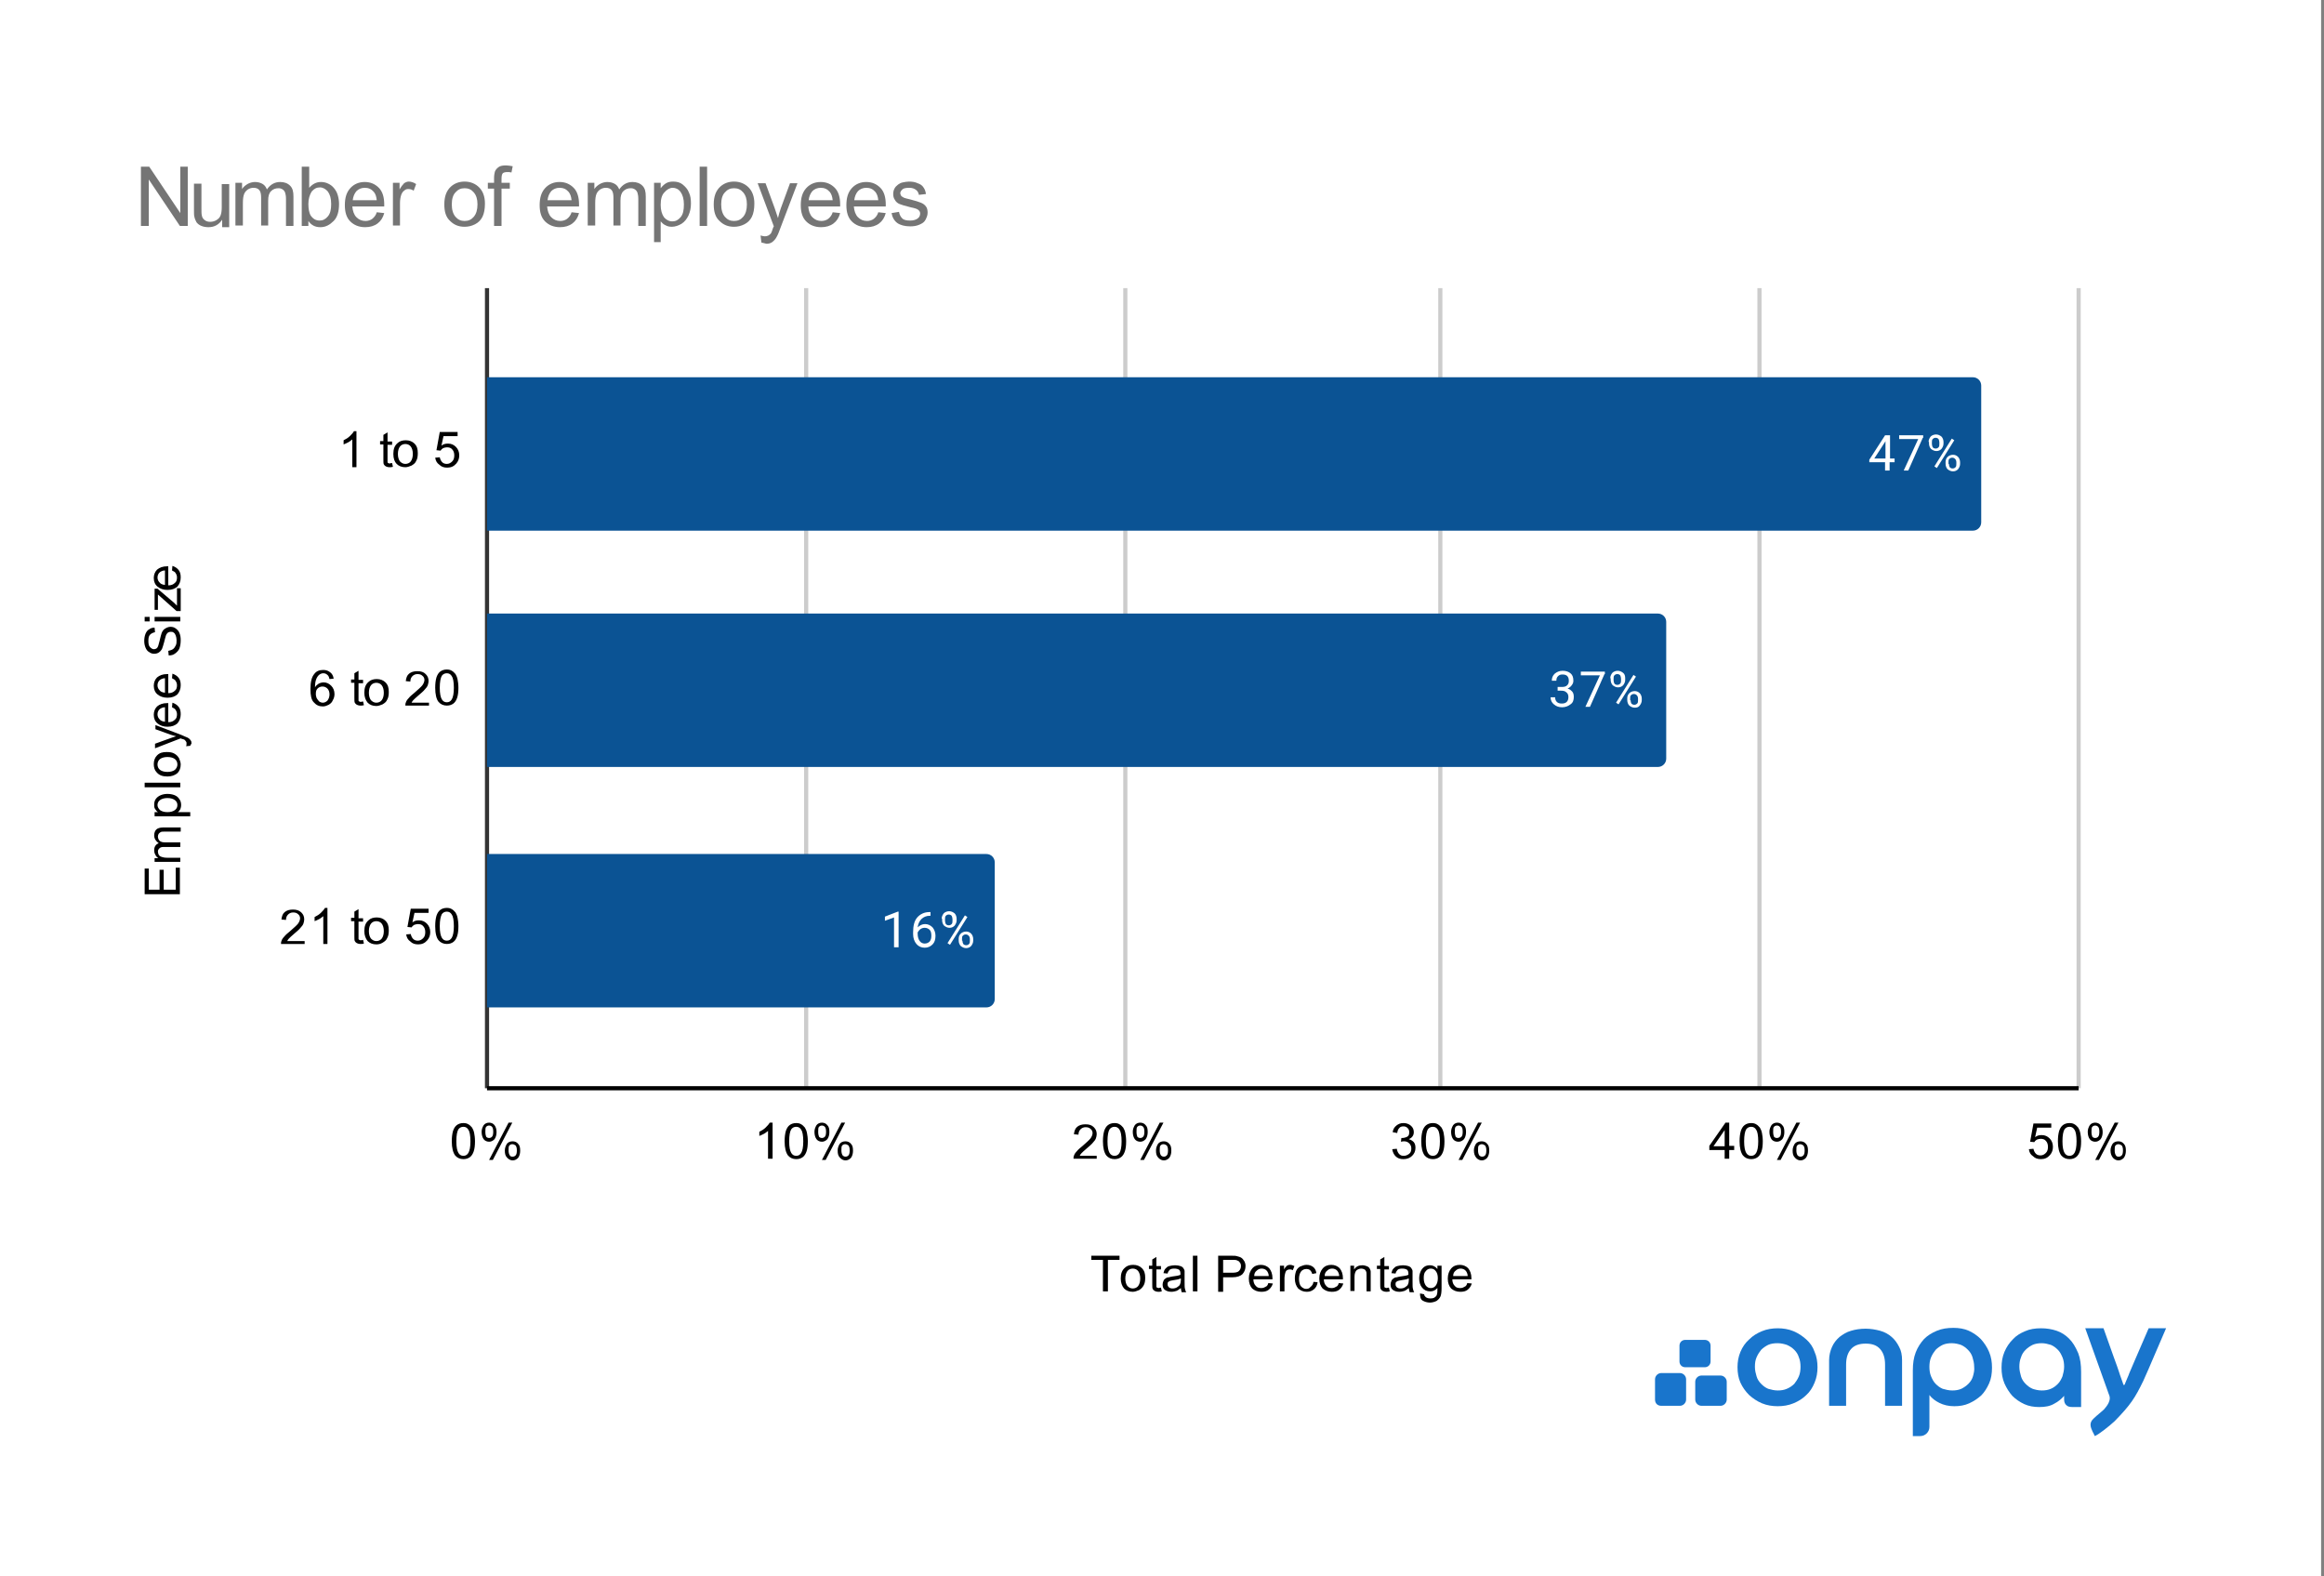 <?xml version="1.0" encoding="utf-8"?>
<!-- Generator: Adobe Illustrator 27.4.1, SVG Export Plug-In . SVG Version: 6.00 Build 0)  -->
<svg version="1.1" id="Layer_1" xmlns="http://www.w3.org/2000/svg" xmlns:xlink="http://www.w3.org/1999/xlink" x="0px" y="0px"
	 viewBox="0 0 560.7 380.2" style="enable-background:new 0 0 560.7 380.2;" xml:space="preserve">
<rect x="0" y="0" width="560.7" height="380.2" fill="#808080" stroke="none"/>
<style type="text/css">
	.st0{fill:#FFFFFF;}
	.st1{fill:none;stroke:#333333;stroke-miterlimit:10;}
	.st2{fill:none;stroke:#CCCCCC;stroke-miterlimit:10;}
	.st3{fill:none;stroke:#000000;stroke-miterlimit:10;}
	
		.st4{clip-path:url(#SVGID_00000177478295866289119970000017074447770502738091_);fill:none;stroke:#000000;stroke-width:2;stroke-miterlimit:10;stroke-opacity:0;}
	.st5{clip-path:url(#SVGID_00000152255244595077835310000007033565660453947535_);fill:#0B5394;}
	
		.st6{clip-path:url(#SVGID_00000052077014595740452660000006486890932830466697_);fill:none;stroke:#000000;stroke-width:2;stroke-miterlimit:10;stroke-opacity:0;}
	.st7{clip-path:url(#SVGID_00000141420455755087766270000002853094333238388631_);fill:#0B5394;}
	
		.st8{clip-path:url(#SVGID_00000031176675186989563650000017053388988144417421_);fill:none;stroke:#000000;stroke-width:2;stroke-miterlimit:10;stroke-opacity:0;}
	.st9{clip-path:url(#SVGID_00000129183640973439941430000009349244943484673961_);fill:#0B5394;}
	.st10{fill:none;stroke:#0B5394;stroke-width:3;stroke-linecap:round;stroke-linejoin:round;stroke-miterlimit:10;}
	.st11{fill:#757575;}
	.st12{fill:#1975CC;}
</style>
<path class="st0" d="M0,0h560v381H0V0z"/>
<path class="st1" d="M117.5,69.5v193"/>
<path class="st2" d="M194.5,69.5v193"/>
<path class="st2" d="M271.5,69.5v193"/>
<path class="st2" d="M347.5,69.5v193"/>
<path class="st2" d="M424.5,69.5v193"/>
<path class="st2" d="M501.5,69.5v193"/>
<path class="st3" d="M501.5,262.5h-384"/>
<g>
	<defs>
		<rect id="SVGID_1_" x="117.5" y="69.8" width="384" height="192.7"/>
	</defs>
	<clipPath id="SVGID_00000103948479231104241870000001591003787567013002_">
		<use xlink:href="#SVGID_1_"  style="overflow:visible;"/>
	</clipPath>
	
		<path style="clip-path:url(#SVGID_00000103948479231104241870000001591003787567013002_);fill:none;stroke:#000000;stroke-width:2;stroke-miterlimit:10;stroke-opacity:0;" d="
		M117,128V91h359c1.1,0,2,0.9,2,2v33c0,1.1-0.9,2-2,2H117z"/>
</g>
<g>
	<defs>
		<rect id="SVGID_00000054243799170078295090000006608859073887447177_" x="117.5" y="69.8" width="384" height="192.7"/>
	</defs>
	<clipPath id="SVGID_00000133509249738347811320000010160047506033804676_">
		<use xlink:href="#SVGID_00000054243799170078295090000006608859073887447177_"  style="overflow:visible;"/>
	</clipPath>
	<path style="clip-path:url(#SVGID_00000133509249738347811320000010160047506033804676_);fill:#0B5394;" d="M117,128V91h359
		c1.1,0,2,0.9,2,2v33c0,1.1-0.9,2-2,2H117z"/>
</g>
<g>
	<defs>
		<rect id="SVGID_00000034066063717324710700000010998733225765426619_" x="117.5" y="69.8" width="384" height="192.7"/>
	</defs>
	<clipPath id="SVGID_00000157285236074993878590000012885947539535843775_">
		<use xlink:href="#SVGID_00000034066063717324710700000010998733225765426619_"  style="overflow:visible;"/>
	</clipPath>
	
		<path style="clip-path:url(#SVGID_00000157285236074993878590000012885947539535843775_);fill:none;stroke:#000000;stroke-width:2;stroke-miterlimit:10;stroke-opacity:0;" d="
		M117,185v-37h283c1.1,0,2,0.9,2,2v33c0,1.1-0.9,2-2,2H117z"/>
</g>
<g>
	<defs>
		<rect id="SVGID_00000049223156274702419520000003493733990578898071_" x="117.5" y="69.8" width="384" height="192.7"/>
	</defs>
	<clipPath id="SVGID_00000015327552130385738530000011145098843341269914_">
		<use xlink:href="#SVGID_00000049223156274702419520000003493733990578898071_"  style="overflow:visible;"/>
	</clipPath>
	<path style="clip-path:url(#SVGID_00000015327552130385738530000011145098843341269914_);fill:#0B5394;" d="M117,185v-37h283
		c1.1,0,2,0.9,2,2v33c0,1.1-0.9,2-2,2H117z"/>
</g>
<g>
	<defs>
		<rect id="SVGID_00000060014756619527924840000008286613994219758515_" x="117.5" y="69.8" width="384" height="192.7"/>
	</defs>
	<clipPath id="SVGID_00000090268435219967095130000015049168172438933911_">
		<use xlink:href="#SVGID_00000060014756619527924840000008286613994219758515_"  style="overflow:visible;"/>
	</clipPath>
	
		<path style="clip-path:url(#SVGID_00000090268435219967095130000015049168172438933911_);fill:none;stroke:#000000;stroke-width:2;stroke-miterlimit:10;stroke-opacity:0;" d="
		M117,243v-37h121c1.1,0,2,0.9,2,2v33c0,1.1-0.9,2-2,2H117z"/>
</g>
<g>
	<defs>
		<rect id="SVGID_00000180359426429482845830000016793828584405435776_" x="117.5" y="69.8" width="384" height="192.7"/>
	</defs>
	<clipPath id="SVGID_00000098906790649410036890000005885785584410301092_">
		<use xlink:href="#SVGID_00000180359426429482845830000016793828584405435776_"  style="overflow:visible;"/>
	</clipPath>
	<path style="clip-path:url(#SVGID_00000098906790649410036890000005885785584410301092_);fill:#0B5394;" d="M117,243v-37h121
		c1.1,0,2,0.9,2,2v33c0,1.1-0.9,2-2,2H117z"/>
</g>
<path class="st10" d="M455.9,110.6h1.2v0.9h-1.2v2h-1.1v-2H451v-0.6l3.8-5.9h1.2V110.6z M452.2,110.6h2.7v-4.2l-0.1,0.2L452.2,110.6
	z M463.9,105.6l-3.5,7.9h-1.1l3.5-7.6h-4.6V105h5.8V105.6z M465.3,106.6c0-0.5,0.2-0.9,0.5-1.3c0.3-0.3,0.8-0.5,1.3-0.5
	c0.5,0,0.9,0.2,1.3,0.5c0.3,0.3,0.5,0.8,0.5,1.3v0.4c0,0.5-0.2,0.9-0.5,1.3c-0.3,0.3-0.7,0.5-1.2,0.5c-0.5,0-0.9-0.2-1.3-0.5
	c-0.3-0.3-0.5-0.8-0.5-1.3V106.6z M466.1,107.1c0,0.3,0.1,0.6,0.2,0.8c0.2,0.2,0.4,0.3,0.7,0.3c0.3,0,0.5-0.1,0.7-0.3
	c0.2-0.2,0.2-0.5,0.2-0.8v-0.4c0-0.3-0.1-0.6-0.2-0.8c-0.2-0.2-0.4-0.3-0.7-0.3c-0.3,0-0.5,0.1-0.7,0.3c-0.2,0.2-0.2,0.5-0.2,0.8
	V107.1z M469.4,111.4c0-0.5,0.2-0.9,0.5-1.2c0.3-0.3,0.8-0.5,1.3-0.5c0.5,0,0.9,0.2,1.2,0.5c0.3,0.3,0.5,0.8,0.5,1.3v0.4
	c0,0.5-0.2,0.9-0.5,1.3c-0.3,0.3-0.7,0.5-1.2,0.5c-0.5,0-0.9-0.2-1.3-0.5c-0.3-0.3-0.5-0.8-0.5-1.3V111.4z M470.2,111.9
	c0,0.3,0.1,0.6,0.2,0.8c0.2,0.2,0.4,0.3,0.7,0.3c0.3,0,0.5-0.1,0.7-0.3c0.2-0.2,0.2-0.5,0.2-0.8v-0.4c0-0.3-0.1-0.6-0.3-0.8
	c-0.2-0.2-0.4-0.3-0.7-0.3s-0.5,0.1-0.7,0.3c-0.2,0.2-0.2,0.4-0.2,0.8V111.9z M467.3,112.9l-0.6-0.4l4.2-6.7l0.6,0.4L467.3,112.9z"
	/>
<path class="st0" d="M455.9,110.6h1.2v0.9h-1.2v2h-1.1v-2H451v-0.6l3.8-5.9h1.2V110.6z M452.2,110.6h2.7v-4.2l-0.1,0.2L452.2,110.6z
	 M463.9,105.6l-3.5,7.9h-1.1l3.5-7.6h-4.6V105h5.8V105.6z M465.3,106.6c0-0.5,0.2-0.9,0.5-1.3c0.3-0.3,0.8-0.5,1.3-0.5
	c0.5,0,0.9,0.2,1.3,0.5c0.3,0.3,0.5,0.8,0.5,1.3v0.4c0,0.5-0.2,0.9-0.5,1.3c-0.3,0.3-0.7,0.5-1.2,0.5c-0.5,0-0.9-0.2-1.3-0.5
	c-0.3-0.3-0.5-0.8-0.5-1.3V106.6z M466.1,107.1c0,0.3,0.1,0.6,0.2,0.8c0.2,0.2,0.4,0.3,0.7,0.3c0.3,0,0.5-0.1,0.7-0.3
	c0.2-0.2,0.2-0.5,0.2-0.8v-0.4c0-0.3-0.1-0.6-0.2-0.8c-0.2-0.2-0.4-0.3-0.7-0.3c-0.3,0-0.5,0.1-0.7,0.3c-0.2,0.2-0.2,0.5-0.2,0.8
	V107.1z M469.4,111.4c0-0.5,0.2-0.9,0.5-1.2c0.3-0.3,0.8-0.5,1.3-0.5c0.5,0,0.9,0.2,1.2,0.5c0.3,0.3,0.5,0.8,0.5,1.3v0.4
	c0,0.5-0.2,0.9-0.5,1.3c-0.3,0.3-0.7,0.5-1.2,0.5c-0.5,0-0.9-0.2-1.3-0.5c-0.3-0.3-0.5-0.8-0.5-1.3V111.4z M470.2,111.9
	c0,0.3,0.1,0.6,0.2,0.8c0.2,0.2,0.4,0.3,0.7,0.3c0.3,0,0.5-0.1,0.7-0.3c0.2-0.2,0.2-0.5,0.2-0.8v-0.4c0-0.3-0.1-0.6-0.3-0.8
	c-0.2-0.2-0.4-0.3-0.7-0.3s-0.5,0.1-0.7,0.3c-0.2,0.2-0.2,0.4-0.2,0.8V111.9z M467.3,112.9l-0.6-0.4l4.2-6.7l0.6,0.4L467.3,112.9z"
	/>
<path class="st10" d="M376.1,165.7h0.8c0.5,0,0.9-0.1,1.2-0.4s0.4-0.6,0.4-1.1c0-1-0.5-1.5-1.5-1.5c-0.5,0-0.8,0.1-1.1,0.4
	c-0.3,0.3-0.4,0.6-0.4,1.1h-1.1c0-0.7,0.2-1.2,0.7-1.7c0.5-0.4,1.1-0.7,1.9-0.7c0.8,0,1.4,0.2,1.9,0.6s0.7,1,0.7,1.8
	c0,0.4-0.1,0.7-0.4,1.1s-0.6,0.6-1,0.8c0.5,0.1,0.8,0.4,1.1,0.7c0.3,0.3,0.4,0.8,0.4,1.3c0,0.8-0.2,1.4-0.8,1.8
	c-0.5,0.4-1.2,0.7-2,0.7c-0.8,0-1.4-0.2-2-0.7c-0.5-0.4-0.8-1-0.8-1.7h1.1c0,0.4,0.1,0.8,0.4,1.1s0.7,0.4,1.2,0.4
	c0.5,0,0.9-0.1,1.2-0.4c0.3-0.3,0.4-0.7,0.4-1.2c0-0.5-0.2-0.9-0.5-1.1c-0.3-0.3-0.7-0.4-1.3-0.4h-0.8V165.7z M387.1,162.6l-3.5,7.9
	h-1.1l3.5-7.6h-4.6V162h5.8V162.6z M388.5,163.6c0-0.5,0.2-0.9,0.5-1.3c0.3-0.3,0.8-0.5,1.3-0.5c0.5,0,0.9,0.2,1.3,0.5
	s0.5,0.8,0.5,1.3v0.4c0,0.5-0.2,0.9-0.5,1.3c-0.3,0.3-0.7,0.5-1.2,0.5c-0.5,0-0.9-0.2-1.3-0.5c-0.3-0.3-0.5-0.8-0.5-1.3V163.6z
	 M389.3,164.1c0,0.3,0.1,0.6,0.2,0.8c0.2,0.2,0.4,0.3,0.7,0.3c0.3,0,0.5-0.1,0.7-0.3c0.2-0.2,0.2-0.5,0.2-0.8v-0.4
	c0-0.3-0.1-0.6-0.2-0.8c-0.2-0.2-0.4-0.3-0.7-0.3s-0.5,0.1-0.7,0.3c-0.2,0.2-0.2,0.5-0.2,0.8V164.1z M392.6,168.4
	c0-0.5,0.2-0.9,0.5-1.2c0.3-0.3,0.8-0.5,1.3-0.5s0.9,0.2,1.2,0.5c0.3,0.3,0.5,0.8,0.5,1.3v0.4c0,0.5-0.2,0.9-0.5,1.3
	s-0.7,0.5-1.2,0.5s-0.9-0.2-1.3-0.5c-0.3-0.3-0.5-0.8-0.5-1.3V168.4z M393.4,168.9c0,0.3,0.1,0.6,0.2,0.8c0.2,0.2,0.4,0.3,0.7,0.3
	c0.3,0,0.5-0.1,0.7-0.3c0.2-0.2,0.2-0.5,0.2-0.8v-0.4c0-0.3-0.1-0.6-0.3-0.8c-0.2-0.2-0.4-0.3-0.7-0.3s-0.5,0.1-0.7,0.3
	c-0.2,0.2-0.2,0.4-0.2,0.8V168.9z M390.5,169.9l-0.6-0.4l4.2-6.7l0.6,0.4L390.5,169.9z"/>
<path class="st0" d="M376.1,165.7h0.8c0.5,0,0.9-0.1,1.2-0.4s0.4-0.6,0.4-1.1c0-1-0.5-1.5-1.5-1.5c-0.5,0-0.8,0.1-1.1,0.4
	c-0.3,0.3-0.4,0.6-0.4,1.1h-1.1c0-0.7,0.2-1.2,0.7-1.7c0.5-0.4,1.1-0.7,1.9-0.7c0.8,0,1.4,0.2,1.9,0.6s0.7,1,0.7,1.8
	c0,0.4-0.1,0.7-0.4,1.1s-0.6,0.6-1,0.8c0.5,0.1,0.8,0.4,1.1,0.7c0.3,0.3,0.4,0.8,0.4,1.3c0,0.8-0.2,1.4-0.8,1.8
	c-0.5,0.4-1.2,0.7-2,0.7c-0.8,0-1.4-0.2-2-0.7c-0.5-0.4-0.8-1-0.8-1.7h1.1c0,0.4,0.1,0.8,0.4,1.1s0.7,0.4,1.2,0.4
	c0.5,0,0.9-0.1,1.2-0.4c0.3-0.3,0.4-0.7,0.4-1.2c0-0.5-0.2-0.9-0.5-1.1c-0.3-0.3-0.7-0.4-1.3-0.4h-0.8V165.7z M387.1,162.6l-3.5,7.9
	h-1.1l3.5-7.6h-4.6V162h5.8V162.6z M388.5,163.6c0-0.5,0.2-0.9,0.5-1.3c0.3-0.3,0.8-0.5,1.3-0.5c0.5,0,0.9,0.2,1.3,0.5
	s0.5,0.8,0.5,1.3v0.4c0,0.5-0.2,0.9-0.5,1.3c-0.3,0.3-0.7,0.5-1.2,0.5c-0.5,0-0.9-0.2-1.3-0.5c-0.3-0.3-0.5-0.8-0.5-1.3V163.6z
	 M389.3,164.1c0,0.3,0.1,0.6,0.2,0.8c0.2,0.2,0.4,0.3,0.7,0.3c0.3,0,0.5-0.1,0.7-0.3c0.2-0.2,0.2-0.5,0.2-0.8v-0.4
	c0-0.3-0.1-0.6-0.2-0.8c-0.2-0.2-0.4-0.3-0.7-0.3s-0.5,0.1-0.7,0.3c-0.2,0.2-0.2,0.5-0.2,0.8V164.1z M392.6,168.4
	c0-0.5,0.2-0.9,0.5-1.2c0.3-0.3,0.8-0.5,1.3-0.5s0.9,0.2,1.2,0.5c0.3,0.3,0.5,0.8,0.5,1.3v0.4c0,0.5-0.2,0.9-0.5,1.3
	s-0.7,0.5-1.2,0.5s-0.9-0.2-1.3-0.5c-0.3-0.3-0.5-0.8-0.5-1.3V168.4z M393.4,168.9c0,0.3,0.1,0.6,0.2,0.8c0.2,0.2,0.4,0.3,0.7,0.3
	c0.3,0,0.5-0.1,0.7-0.3c0.2-0.2,0.2-0.5,0.2-0.8v-0.4c0-0.3-0.1-0.6-0.3-0.8c-0.2-0.2-0.4-0.3-0.7-0.3s-0.5,0.1-0.7,0.3
	c-0.2,0.2-0.2,0.4-0.2,0.8V168.9z M390.5,169.9l-0.6-0.4l4.2-6.7l0.6,0.4L390.5,169.9z"/>
<path class="st10" d="M216.8,228.5h-1.1v-7.2l-2.2,0.8v-1l3.1-1.2h0.2V228.5z M224.5,220v0.9h-0.2c-0.8,0-1.5,0.3-2,0.8
	c-0.5,0.5-0.8,1.2-0.9,2c0.5-0.5,1.1-0.8,1.8-0.8c0.7,0,1.3,0.3,1.8,0.8c0.4,0.5,0.7,1.2,0.7,2c0,0.9-0.2,1.6-0.7,2.1
	c-0.5,0.5-1.1,0.8-1.9,0.8s-1.5-0.3-2-0.9c-0.5-0.6-0.8-1.4-0.8-2.4v-0.4c0-1.6,0.3-2.8,1-3.6c0.7-0.8,1.7-1.3,3-1.3H224.5z
	 M223.1,223.8c-0.4,0-0.7,0.1-1,0.3s-0.5,0.5-0.7,0.8v0.4c0,0.7,0.2,1.3,0.5,1.7c0.3,0.4,0.7,0.6,1.2,0.6c0.5,0,0.9-0.2,1.2-0.5
	c0.3-0.4,0.4-0.8,0.4-1.4s-0.1-1.1-0.4-1.4C224,224,223.6,223.8,223.1,223.8z M227.2,221.6c0-0.5,0.2-0.9,0.5-1.3
	c0.3-0.3,0.8-0.5,1.3-0.5c0.5,0,0.9,0.2,1.3,0.5c0.3,0.3,0.5,0.8,0.5,1.3v0.4c0,0.5-0.2,0.9-0.5,1.3c-0.3,0.3-0.7,0.5-1.2,0.5
	c-0.5,0-0.9-0.2-1.3-0.5c-0.3-0.3-0.5-0.8-0.5-1.3V221.6z M228,222.1c0,0.3,0.1,0.6,0.2,0.8c0.2,0.2,0.4,0.3,0.7,0.3
	c0.3,0,0.5-0.1,0.7-0.3c0.2-0.2,0.2-0.5,0.2-0.8v-0.4c0-0.3-0.1-0.6-0.2-0.8c-0.2-0.2-0.4-0.3-0.7-0.3c-0.3,0-0.5,0.1-0.7,0.3
	c-0.2,0.2-0.2,0.5-0.2,0.8V222.1z M231.3,226.4c0-0.5,0.2-0.9,0.5-1.2c0.3-0.3,0.8-0.5,1.3-0.5c0.5,0,0.9,0.2,1.2,0.5
	c0.3,0.3,0.5,0.8,0.5,1.3v0.4c0,0.5-0.2,0.9-0.5,1.3c-0.3,0.3-0.7,0.5-1.2,0.5c-0.5,0-0.9-0.2-1.3-0.5c-0.3-0.3-0.5-0.8-0.5-1.3
	V226.4z M232.2,226.9c0,0.3,0.1,0.6,0.2,0.8c0.2,0.2,0.4,0.3,0.7,0.3c0.3,0,0.5-0.1,0.7-0.3c0.2-0.2,0.2-0.5,0.2-0.8v-0.4
	c0-0.3-0.1-0.6-0.3-0.8c-0.2-0.2-0.4-0.3-0.7-0.3s-0.5,0.1-0.7,0.3c-0.2,0.2-0.2,0.4-0.2,0.8V226.9z M229.2,227.9l-0.6-0.4l4.2-6.7
	l0.6,0.4L229.2,227.9z"/>
<path class="st0" d="M216.8,228.5h-1.1v-7.2l-2.2,0.8v-1l3.1-1.2h0.2V228.5z M224.5,220v0.9h-0.2c-0.8,0-1.5,0.3-2,0.8
	c-0.5,0.5-0.8,1.2-0.9,2c0.5-0.5,1.1-0.8,1.8-0.8c0.7,0,1.3,0.3,1.8,0.8c0.4,0.5,0.7,1.2,0.7,2c0,0.9-0.2,1.6-0.7,2.1
	c-0.5,0.5-1.1,0.8-1.9,0.8s-1.5-0.3-2-0.9c-0.5-0.6-0.8-1.4-0.8-2.4v-0.4c0-1.6,0.3-2.8,1-3.6c0.7-0.8,1.7-1.3,3-1.3H224.5z
	 M223.1,223.8c-0.4,0-0.7,0.1-1,0.3s-0.5,0.5-0.7,0.8v0.4c0,0.7,0.2,1.3,0.5,1.7c0.3,0.4,0.7,0.6,1.2,0.6c0.5,0,0.9-0.2,1.2-0.5
	c0.3-0.4,0.4-0.8,0.4-1.4s-0.1-1.1-0.4-1.4C224,224,223.6,223.8,223.1,223.8z M227.2,221.6c0-0.5,0.2-0.9,0.5-1.3
	c0.3-0.3,0.8-0.5,1.3-0.5c0.5,0,0.9,0.2,1.3,0.5c0.3,0.3,0.5,0.8,0.5,1.3v0.4c0,0.5-0.2,0.9-0.5,1.3c-0.3,0.3-0.7,0.5-1.2,0.5
	c-0.5,0-0.9-0.2-1.3-0.5c-0.3-0.3-0.5-0.8-0.5-1.3V221.6z M228,222.1c0,0.3,0.1,0.6,0.2,0.8c0.2,0.2,0.4,0.3,0.7,0.3
	c0.3,0,0.5-0.1,0.7-0.3c0.2-0.2,0.2-0.5,0.2-0.8v-0.4c0-0.3-0.1-0.6-0.2-0.8c-0.2-0.2-0.4-0.3-0.7-0.3c-0.3,0-0.5,0.1-0.7,0.3
	c-0.2,0.2-0.2,0.5-0.2,0.8V222.1z M231.3,226.4c0-0.5,0.2-0.9,0.5-1.2c0.3-0.3,0.8-0.5,1.3-0.5c0.5,0,0.9,0.2,1.2,0.5
	c0.3,0.3,0.5,0.8,0.5,1.3v0.4c0,0.5-0.2,0.9-0.5,1.3c-0.3,0.3-0.7,0.5-1.2,0.5c-0.5,0-0.9-0.2-1.3-0.5c-0.3-0.3-0.5-0.8-0.5-1.3
	V226.4z M232.2,226.9c0,0.3,0.1,0.6,0.2,0.8c0.2,0.2,0.4,0.3,0.7,0.3c0.3,0,0.5-0.1,0.7-0.3c0.2-0.2,0.2-0.5,0.2-0.8v-0.4
	c0-0.3-0.1-0.6-0.3-0.8c-0.2-0.2-0.4-0.3-0.7-0.3s-0.5,0.1-0.7,0.3c-0.2,0.2-0.2,0.4-0.2,0.8V226.9z M229.2,227.9l-0.6-0.4l4.2-6.7
	l0.6,0.4L229.2,227.9z"/>
<path d="M266.1,311.5v-7.6h-2.8v-1h6.8v1h-2.8v7.6H266.1z M270.4,308.4c0-1.2,0.3-2,1-2.6c0.5-0.5,1.2-0.7,2-0.7
	c0.9,0,1.6,0.3,2.1,0.8c0.6,0.6,0.8,1.3,0.8,2.3c0,0.8-0.1,1.4-0.4,1.9s-0.6,0.8-1.1,1.1c-0.5,0.2-1,0.4-1.5,0.4
	c-0.9,0-1.6-0.3-2.1-0.8C270.7,310.2,270.4,309.4,270.4,308.4z M271.5,308.4c0,0.8,0.2,1.4,0.5,1.8c0.4,0.4,0.8,0.6,1.3,0.6
	c0.5,0,1-0.2,1.3-0.6s0.5-1,0.5-1.8c0-0.8-0.2-1.4-0.5-1.8c-0.3-0.4-0.8-0.6-1.3-0.6c-0.5,0-1,0.2-1.3,0.6
	C271.7,307,271.5,307.6,271.5,308.4z M280.1,310.6l0.2,0.9c-0.3,0.1-0.6,0.1-0.8,0.1c-0.4,0-0.7-0.1-0.9-0.2
	c-0.2-0.1-0.4-0.3-0.5-0.5c-0.1-0.2-0.1-0.6-0.1-1.2v-3.6h-0.8v-0.8h0.8v-1.5l1-0.6v2.2h1.1v0.8H279v3.6c0,0.3,0,0.5,0,0.6
	c0,0.1,0.1,0.2,0.2,0.2s0.2,0.1,0.4,0.1C279.8,310.6,279.9,310.6,280.1,310.6z M284.9,310.7c-0.4,0.3-0.8,0.6-1.1,0.7
	c-0.4,0.1-0.7,0.2-1.2,0.2c-0.7,0-1.2-0.2-1.6-0.5s-0.5-0.8-0.5-1.3c0-0.3,0.1-0.6,0.2-0.8c0.1-0.3,0.3-0.5,0.5-0.6
	c0.2-0.2,0.5-0.3,0.8-0.3c0.2-0.1,0.5-0.1,0.9-0.2c0.8-0.1,1.5-0.2,1.9-0.4c0-0.1,0-0.2,0-0.3c0-0.4-0.1-0.7-0.3-0.9
	c-0.3-0.2-0.7-0.3-1.2-0.3c-0.5,0-0.9,0.1-1.1,0.3c-0.2,0.2-0.4,0.5-0.5,0.9l-1-0.1c0.1-0.4,0.2-0.8,0.5-1.1s0.5-0.5,0.9-0.6
	s0.9-0.2,1.4-0.2s1,0.1,1.3,0.2s0.6,0.3,0.7,0.5s0.3,0.4,0.3,0.7c0,0.2,0,0.5,0,1v1.4c0,1,0,1.6,0.1,1.9c0.1,0.3,0.1,0.5,0.3,0.8
	h-1.1C285,311.3,284.9,311,284.9,310.7z M284.8,308.4c-0.4,0.2-1,0.3-1.7,0.4c-0.4,0.1-0.7,0.1-0.9,0.2c-0.2,0.1-0.3,0.2-0.4,0.3
	c-0.1,0.1-0.1,0.3-0.1,0.5c0,0.3,0.1,0.5,0.3,0.7c0.2,0.2,0.5,0.3,0.9,0.3s0.8-0.1,1.1-0.3c0.3-0.2,0.6-0.4,0.7-0.7
	c0.1-0.2,0.2-0.6,0.2-1V308.4z M287.8,311.5v-8.6h1.1v8.6H287.8z M293.9,311.5v-8.6h3.2c0.6,0,1,0,1.3,0.1c0.4,0.1,0.8,0.2,1.1,0.4
	c0.3,0.2,0.5,0.5,0.7,0.8c0.2,0.4,0.3,0.7,0.3,1.2c0,0.7-0.2,1.3-0.7,1.9c-0.5,0.5-1.3,0.8-2.5,0.8h-2.2v3.5H293.9z M295.1,307h2.2
	c0.7,0,1.3-0.1,1.6-0.4c0.3-0.3,0.5-0.7,0.5-1.2c0-0.4-0.1-0.7-0.3-0.9c-0.2-0.3-0.4-0.4-0.7-0.5c-0.2-0.1-0.6-0.1-1.1-0.1h-2.2V307
	z M306,309.5l1.1,0.1c-0.2,0.6-0.5,1.1-1,1.5s-1.1,0.5-1.8,0.5c-0.9,0-1.6-0.3-2.2-0.8c-0.5-0.6-0.8-1.3-0.8-2.4
	c0-1,0.3-1.8,0.8-2.4c0.5-0.6,1.2-0.9,2.1-0.9c0.8,0,1.5,0.3,2,0.8c0.5,0.6,0.8,1.4,0.8,2.4c0,0.1,0,0.2,0,0.3h-4.6
	c0,0.7,0.2,1.2,0.6,1.6c0.3,0.4,0.8,0.5,1.3,0.5c0.4,0,0.7-0.1,1-0.3C305.7,310.3,305.9,309.9,306,309.5z M302.6,307.8h3.5
	c0-0.5-0.2-0.9-0.4-1.2c-0.3-0.4-0.8-0.6-1.3-0.6c-0.5,0-0.9,0.2-1.2,0.5C302.8,306.8,302.6,307.2,302.6,307.8z M308.8,311.5v-6.2h1
	v0.9c0.2-0.4,0.5-0.7,0.7-0.9c0.2-0.1,0.4-0.2,0.7-0.2c0.4,0,0.7,0.1,1.1,0.3l-0.4,1c-0.3-0.2-0.5-0.2-0.8-0.2
	c-0.2,0-0.5,0.1-0.6,0.2c-0.2,0.1-0.3,0.3-0.4,0.6c-0.1,0.4-0.2,0.8-0.2,1.2v3.3H308.8z M316.9,309.2l1,0.1
	c-0.1,0.7-0.4,1.3-0.9,1.7s-1,0.6-1.7,0.6c-0.9,0-1.5-0.3-2.1-0.8c-0.5-0.6-0.8-1.4-0.8-2.4c0-0.7,0.1-1.2,0.3-1.8
	c0.2-0.5,0.6-0.9,1-1.1c0.5-0.2,1-0.4,1.5-0.4c0.7,0,1.2,0.2,1.6,0.5c0.4,0.3,0.7,0.8,0.8,1.5l-1,0.2c-0.1-0.4-0.3-0.7-0.5-0.9
	c-0.2-0.2-0.6-0.3-0.9-0.3c-0.5,0-1,0.2-1.3,0.6c-0.3,0.4-0.5,1-0.5,1.8c0,0.8,0.2,1.5,0.5,1.8s0.7,0.6,1.2,0.6c0.4,0,0.8-0.1,1-0.4
	C316.6,310.1,316.8,309.8,316.9,309.2z M323,309.5l1.1,0.1c-0.2,0.6-0.5,1.1-1,1.5s-1.1,0.5-1.8,0.5c-0.9,0-1.6-0.3-2.2-0.8
	c-0.5-0.6-0.8-1.3-0.8-2.4c0-1,0.3-1.8,0.8-2.4c0.5-0.6,1.2-0.9,2.1-0.9c0.8,0,1.5,0.3,2,0.8c0.5,0.6,0.8,1.4,0.8,2.4
	c0,0.1,0,0.2,0,0.3h-4.6c0,0.7,0.2,1.2,0.6,1.6c0.3,0.4,0.8,0.5,1.3,0.5c0.4,0,0.7-0.1,1-0.3C322.7,310.3,322.9,309.9,323,309.5z
	 M319.6,307.8h3.5c0-0.5-0.2-0.9-0.4-1.2c-0.3-0.4-0.8-0.6-1.3-0.6c-0.5,0-0.9,0.2-1.2,0.5C319.8,306.8,319.6,307.2,319.6,307.8z
	 M325.8,311.5v-6.2h0.9v0.9c0.5-0.7,1.1-1,2-1c0.4,0,0.7,0.1,1,0.2c0.3,0.1,0.6,0.3,0.7,0.5s0.3,0.5,0.3,0.8c0,0.2,0,0.5,0,1v3.8h-1
	v-3.8c0-0.4,0-0.8-0.1-1s-0.2-0.4-0.4-0.5c-0.2-0.1-0.5-0.2-0.7-0.2c-0.4,0-0.8,0.1-1.2,0.4c-0.3,0.3-0.5,0.8-0.5,1.6v3.4H325.8z
	 M335.1,310.6l0.2,0.9c-0.3,0.1-0.6,0.1-0.8,0.1c-0.4,0-0.7-0.1-0.9-0.2c-0.2-0.1-0.4-0.3-0.5-0.5c-0.1-0.2-0.1-0.6-0.1-1.2v-3.6
	h-0.8v-0.8h0.8v-1.5l1-0.6v2.2h1.1v0.8H334v3.6c0,0.3,0,0.5,0,0.6c0,0.1,0.1,0.2,0.2,0.2s0.2,0.1,0.4,0.1
	C334.8,310.6,334.9,310.6,335.1,310.6z M339.9,310.7c-0.4,0.3-0.8,0.6-1.1,0.7c-0.4,0.1-0.7,0.2-1.2,0.2c-0.7,0-1.2-0.2-1.6-0.5
	s-0.5-0.8-0.5-1.3c0-0.3,0.1-0.6,0.2-0.8c0.1-0.3,0.3-0.5,0.5-0.6c0.2-0.2,0.5-0.3,0.8-0.3c0.2-0.1,0.5-0.1,0.9-0.2
	c0.8-0.1,1.5-0.2,1.9-0.4c0-0.1,0-0.2,0-0.3c0-0.4-0.1-0.7-0.3-0.9c-0.3-0.2-0.7-0.3-1.2-0.3c-0.5,0-0.9,0.1-1.1,0.3
	c-0.2,0.2-0.4,0.5-0.5,0.9l-1-0.1c0.1-0.4,0.2-0.8,0.5-1.1s0.5-0.5,0.9-0.6s0.9-0.2,1.4-0.2s1,0.1,1.3,0.2s0.6,0.3,0.7,0.5
	s0.3,0.4,0.3,0.7c0,0.2,0,0.5,0,1v1.4c0,1,0,1.6,0.1,1.9c0.1,0.3,0.1,0.5,0.3,0.8h-1.1C340,311.3,339.9,311,339.9,310.7z
	 M339.8,308.4c-0.4,0.2-1,0.3-1.7,0.4c-0.4,0.1-0.7,0.1-0.9,0.2c-0.2,0.1-0.3,0.2-0.4,0.3c-0.1,0.1-0.1,0.3-0.1,0.5
	c0,0.3,0.1,0.5,0.3,0.7c0.2,0.2,0.5,0.3,0.9,0.3s0.8-0.1,1.1-0.3c0.3-0.2,0.6-0.4,0.7-0.7c0.1-0.2,0.2-0.6,0.2-1V308.4z M342.6,312
	l1,0.2c0,0.3,0.2,0.5,0.4,0.7c0.3,0.2,0.6,0.3,1.1,0.3c0.5,0,0.9-0.1,1.1-0.3c0.3-0.2,0.5-0.5,0.5-0.8c0.1-0.2,0.1-0.7,0.1-1.4
	c-0.5,0.5-1,0.8-1.7,0.8c-0.9,0-1.5-0.3-2-0.9c-0.5-0.6-0.7-1.4-0.7-2.2c0-0.6,0.1-1.1,0.3-1.6c0.2-0.5,0.5-0.9,0.9-1.2
	s0.9-0.4,1.4-0.4c0.7,0,1.3,0.3,1.8,0.9v-0.8h1v5.4c0,1-0.1,1.7-0.3,2.1s-0.5,0.7-0.9,1c-0.4,0.2-1,0.4-1.6,0.4
	c-0.7,0-1.3-0.2-1.8-0.5S342.6,312.7,342.6,312z M343.5,308.3c0,0.8,0.2,1.4,0.5,1.8s0.7,0.6,1.2,0.6s0.9-0.2,1.2-0.6
	c0.3-0.4,0.5-1,0.5-1.8c0-0.8-0.2-1.3-0.5-1.7c-0.3-0.4-0.7-0.6-1.2-0.6c-0.5,0-0.9,0.2-1.2,0.6C343.6,307,343.5,307.5,343.5,308.3z
	 M354,309.5l1.1,0.1c-0.2,0.6-0.5,1.1-1,1.5s-1.1,0.5-1.8,0.5c-0.9,0-1.6-0.3-2.2-0.8c-0.5-0.6-0.8-1.3-0.8-2.4c0-1,0.3-1.8,0.8-2.4
	c0.5-0.6,1.2-0.9,2.1-0.9c0.8,0,1.5,0.3,2,0.8c0.5,0.6,0.8,1.4,0.8,2.4c0,0.1,0,0.2,0,0.3h-4.6c0,0.7,0.2,1.2,0.6,1.6
	c0.3,0.4,0.8,0.5,1.3,0.5c0.4,0,0.7-0.1,1-0.3C353.7,310.3,353.9,309.9,354,309.5z M350.6,307.8h3.5c0-0.5-0.2-0.9-0.4-1.2
	c-0.3-0.4-0.8-0.6-1.3-0.6c-0.5,0-0.9,0.2-1.2,0.5C350.8,306.8,350.6,307.2,350.6,307.8z"/>
<path d="M43.5,215.7h-8.6v-6.2h1v5.1h2.6v-4.8h1v4.8h2.9v-5.3h1V215.7z M43.5,207.9h-6.2v-0.9h0.9c-0.3-0.2-0.6-0.5-0.7-0.8
	c-0.2-0.3-0.3-0.7-0.3-1.1c0-0.5,0.1-0.8,0.3-1.1c0.2-0.3,0.5-0.5,0.8-0.6c-0.7-0.5-1.1-1.1-1.1-1.9c0-0.6,0.2-1.1,0.5-1.4
	c0.3-0.3,0.9-0.5,1.6-0.5h4.3v1h-3.9c-0.4,0-0.7,0-0.9,0.1c-0.2,0.1-0.3,0.2-0.5,0.4c-0.1,0.2-0.2,0.4-0.2,0.6
	c0,0.4,0.1,0.8,0.4,1.1c0.3,0.3,0.8,0.4,1.4,0.4h3.6v1.1h-4c-0.5,0-0.8,0.1-1,0.3c-0.2,0.2-0.4,0.4-0.4,0.8c0,0.3,0.1,0.6,0.2,0.8
	c0.2,0.3,0.4,0.4,0.7,0.5c0.3,0.1,0.7,0.2,1.3,0.2h3.2V207.9z M45.9,196.9h-8.6v-1h0.8c-0.3-0.2-0.5-0.5-0.7-0.8
	c-0.2-0.3-0.2-0.6-0.2-1c0-0.5,0.1-1,0.4-1.4c0.3-0.4,0.7-0.7,1.2-0.9c0.5-0.2,1-0.3,1.6-0.3c0.6,0,1.2,0.1,1.7,0.3
	c0.5,0.2,0.9,0.5,1.2,1c0.3,0.4,0.4,0.9,0.4,1.4c0,0.4-0.1,0.7-0.2,1c-0.2,0.3-0.3,0.5-0.6,0.7h3V196.9z M40.4,195.9
	c0.8,0,1.4-0.2,1.8-0.5c0.4-0.3,0.6-0.7,0.6-1.2c0-0.5-0.2-0.9-0.6-1.2c-0.4-0.3-1-0.5-1.8-0.5c-0.8,0-1.4,0.2-1.8,0.5
	c-0.4,0.3-0.6,0.7-0.6,1.2c0,0.4,0.2,0.8,0.6,1.2C39,195.7,39.6,195.9,40.4,195.9z M43.5,189.9h-8.6v-1.1h8.6V189.9z M40.4,187.3
	c-1.2,0-2-0.3-2.6-1c-0.5-0.5-0.7-1.2-0.7-2c0-0.9,0.3-1.6,0.8-2.1c0.6-0.6,1.3-0.8,2.3-0.8c0.8,0,1.4,0.1,1.9,0.4s0.8,0.6,1.1,1.1
	c0.2,0.5,0.4,1,0.4,1.5c0,0.9-0.3,1.6-0.8,2.1C42.2,187,41.4,187.3,40.4,187.3z M40.4,186.2c0.8,0,1.4-0.2,1.8-0.5
	c0.4-0.4,0.6-0.8,0.6-1.3c0-0.5-0.2-1-0.6-1.3s-1-0.5-1.8-0.5c-0.8,0-1.4,0.2-1.8,0.5c-0.4,0.3-0.6,0.8-0.6,1.3s0.2,1,0.6,1.3
	C39,186,39.6,186.2,40.4,186.2z M45.9,179.9l-1,0.1c0.1-0.2,0.1-0.4,0.1-0.6c0-0.2,0-0.4-0.1-0.5c-0.1-0.1-0.2-0.3-0.3-0.4
	c-0.1-0.1-0.4-0.2-0.8-0.3c-0.1,0-0.1,0-0.2-0.1l-6.2,2.4v-1.1l3.6-1.3c0.5-0.2,0.9-0.3,1.5-0.5c-0.5-0.1-1-0.3-1.4-0.4l-3.6-1.3v-1
	l6.3,2.4c0.7,0.3,1.1,0.5,1.4,0.6c0.4,0.2,0.6,0.4,0.8,0.7c0.2,0.2,0.2,0.5,0.2,0.9C46,179.4,46,179.7,45.9,179.9z M41.5,170.6
	l0.1-1.1c0.6,0.2,1.1,0.5,1.5,1s0.5,1.1,0.5,1.8c0,0.9-0.3,1.6-0.8,2.2c-0.6,0.5-1.3,0.8-2.4,0.8c-1,0-1.8-0.3-2.4-0.8
	c-0.6-0.5-0.9-1.2-0.9-2.1c0-0.8,0.3-1.5,0.8-2c0.6-0.5,1.4-0.8,2.4-0.8c0.1,0,0.2,0,0.3,0v4.6c0.7,0,1.2-0.2,1.6-0.6
	c0.4-0.3,0.5-0.8,0.5-1.3c0-0.4-0.1-0.7-0.3-1C42.3,171,41.9,170.8,41.5,170.6z M39.8,174.1v-3.5c-0.5,0-0.9,0.2-1.2,0.4
	c-0.4,0.3-0.6,0.8-0.6,1.3c0,0.5,0.2,0.9,0.5,1.2C38.8,173.9,39.2,174,39.8,174.1z M41.5,163.6l0.1-1.1c0.6,0.2,1.1,0.5,1.5,1
	s0.5,1.1,0.5,1.8c0,0.9-0.3,1.6-0.8,2.2c-0.6,0.5-1.3,0.8-2.4,0.8c-1,0-1.8-0.3-2.4-0.8c-0.6-0.5-0.9-1.2-0.9-2.1
	c0-0.8,0.3-1.5,0.8-2c0.6-0.5,1.4-0.8,2.4-0.8c0.1,0,0.2,0,0.3,0v4.6c0.7,0,1.2-0.2,1.6-0.6c0.4-0.3,0.5-0.8,0.5-1.3
	c0-0.4-0.1-0.7-0.3-1C42.3,164,41.9,163.8,41.5,163.6z M39.8,167.1v-3.5c-0.5,0-0.9,0.2-1.2,0.4c-0.4,0.3-0.6,0.8-0.6,1.3
	c0,0.5,0.2,0.9,0.5,1.2C38.8,166.9,39.2,167,39.8,167.1z M40.7,158.1l-0.1-1.1c0.4-0.1,0.8-0.2,1.1-0.4s0.5-0.5,0.7-0.9
	c0.2-0.4,0.2-0.8,0.2-1.3c0-0.4-0.1-0.8-0.2-1.1c-0.1-0.3-0.3-0.6-0.5-0.7c-0.2-0.2-0.5-0.2-0.7-0.2c-0.3,0-0.5,0.1-0.7,0.2
	c-0.2,0.2-0.4,0.4-0.5,0.8c-0.1,0.2-0.2,0.8-0.4,1.5c-0.2,0.8-0.4,1.3-0.5,1.6c-0.2,0.4-0.5,0.7-0.8,0.9c-0.3,0.2-0.7,0.3-1.1,0.3
	c-0.4,0-0.8-0.1-1.2-0.4c-0.4-0.2-0.7-0.6-0.9-1.1c-0.2-0.5-0.3-1-0.3-1.6c0-0.6,0.1-1.2,0.3-1.7c0.2-0.5,0.5-0.9,0.9-1.1
	c0.4-0.3,0.8-0.4,1.3-0.4l0.1,1.1c-0.5,0.1-0.9,0.3-1.2,0.6c-0.3,0.3-0.4,0.8-0.4,1.5c0,0.7,0.1,1.2,0.4,1.5s0.6,0.5,0.9,0.5
	c0.3,0,0.6-0.1,0.8-0.3s0.4-0.8,0.6-1.7c0.2-0.9,0.4-1.6,0.5-1.9c0.2-0.5,0.5-0.9,0.9-1.1c0.3-0.2,0.8-0.4,1.2-0.4
	c0.5,0,0.9,0.1,1.3,0.4c0.4,0.3,0.7,0.6,0.9,1.1c0.2,0.5,0.3,1,0.3,1.7c0,0.8-0.1,1.4-0.3,2c-0.2,0.5-0.6,0.9-1,1.2
	C41.8,158,41.3,158.1,40.7,158.1z M36.1,149.9h-1.2v-1.1h1.2V149.9z M43.5,149.9h-6.2v-1.1h6.2V149.9z M43.5,147.4h-0.9l-4.5-4
	c0,0.5,0,0.9,0,1.2v2.5h-0.8v-5.1H38l4,3.4l0.7,0.7c0-0.5,0-0.9,0-1.3v-2.9h0.9V147.4z M41.5,137.6l0.1-1.1c0.6,0.2,1.1,0.5,1.5,1
	s0.5,1.1,0.5,1.8c0,0.9-0.3,1.6-0.8,2.2c-0.6,0.5-1.3,0.8-2.4,0.8c-1,0-1.8-0.3-2.4-0.8c-0.6-0.5-0.9-1.2-0.9-2.1
	c0-0.8,0.3-1.5,0.8-2c0.6-0.5,1.4-0.8,2.4-0.8c0.1,0,0.2,0,0.3,0v4.6c0.7,0,1.2-0.2,1.6-0.6c0.4-0.3,0.5-0.8,0.5-1.3
	c0-0.4-0.1-0.7-0.3-1C42.3,138,41.9,137.8,41.5,137.6z M39.8,141.1v-3.5c-0.5,0-0.9,0.2-1.2,0.4c-0.4,0.3-0.6,0.8-0.6,1.3
	c0,0.5,0.2,0.9,0.5,1.2C38.8,140.9,39.2,141,39.8,141.1z"/>
<path d="M86,112.7h-1v-6.7c-0.3,0.2-0.6,0.5-1,0.7c-0.4,0.2-0.8,0.4-1.1,0.5v-1c0.6-0.3,1.1-0.6,1.5-1c0.4-0.4,0.8-0.8,1-1.2H86
	V112.7z M94.6,111.7l0.2,0.9c-0.3,0.1-0.6,0.1-0.8,0.1c-0.4,0-0.7-0.1-0.9-0.2c-0.2-0.1-0.4-0.3-0.5-0.5c-0.1-0.2-0.1-0.6-0.1-1.2
	v-3.6h-0.8v-0.8h0.8v-1.5l1-0.6v2.2h1.1v0.8h-1.1v3.6c0,0.3,0,0.5,0,0.6c0,0.1,0.1,0.2,0.2,0.2c0.1,0.1,0.2,0.1,0.4,0.1
	C94.2,111.7,94.4,111.7,94.6,111.7z M94.9,109.5c0-1.2,0.3-2,1-2.6c0.5-0.5,1.2-0.7,2-0.7c0.9,0,1.6,0.3,2.1,0.8
	c0.6,0.6,0.8,1.3,0.8,2.3c0,0.8-0.1,1.4-0.4,1.9c-0.2,0.5-0.6,0.8-1.1,1.1c-0.5,0.2-1,0.4-1.5,0.4c-0.9,0-1.6-0.3-2.1-0.8
	C95.2,111.4,94.9,110.6,94.9,109.5z M96,109.5c0,0.8,0.2,1.4,0.5,1.8c0.4,0.4,0.8,0.6,1.3,0.6c0.5,0,1-0.2,1.3-0.6
	c0.3-0.4,0.5-1,0.5-1.8c0-0.8-0.2-1.4-0.5-1.8c-0.3-0.4-0.8-0.6-1.3-0.6s-1,0.2-1.3,0.6C96.2,108.1,96,108.7,96,109.5z M105,110.4
	l1.1-0.1c0.1,0.5,0.3,0.9,0.6,1.2c0.3,0.3,0.7,0.4,1.1,0.4c0.5,0,0.9-0.2,1.3-0.6c0.4-0.4,0.5-0.9,0.5-1.5c0-0.6-0.2-1.1-0.5-1.4
	c-0.3-0.4-0.8-0.5-1.3-0.5c-0.3,0-0.6,0.1-0.9,0.2c-0.3,0.2-0.5,0.4-0.6,0.6l-1-0.1l0.8-4.4h4.3v1h-3.4l-0.5,2.3
	c0.5-0.4,1-0.5,1.6-0.5c0.8,0,1.4,0.3,1.9,0.8c0.5,0.5,0.8,1.2,0.8,2c0,0.8-0.2,1.4-0.7,2c-0.6,0.7-1.3,1-2.2,1
	c-0.8,0-1.4-0.2-1.9-0.7C105.4,111.7,105.1,111.1,105,110.4z"/>
<path d="M80.5,163.7l-1,0.1c-0.1-0.4-0.2-0.7-0.4-0.9c-0.3-0.3-0.6-0.5-1.1-0.5c-0.3,0-0.6,0.1-0.9,0.3c-0.3,0.2-0.6,0.6-0.8,1.1
	c-0.2,0.5-0.3,1.1-0.3,2c0.2-0.4,0.6-0.7,0.9-0.9c0.4-0.2,0.8-0.3,1.2-0.3c0.7,0,1.3,0.3,1.8,0.8c0.5,0.5,0.8,1.2,0.8,2
	c0,0.5-0.1,1-0.4,1.5c-0.2,0.5-0.5,0.8-1,1.1c-0.4,0.2-0.9,0.4-1.4,0.4c-0.9,0-1.6-0.3-2.2-1c-0.6-0.6-0.8-1.7-0.8-3.2
	c0-1.7,0.3-2.9,0.9-3.6c0.5-0.7,1.2-1,2.2-1c0.7,0,1.2,0.2,1.7,0.6C80.1,162.5,80.4,163,80.5,163.7z M76.2,167.4
	c0,0.4,0.1,0.7,0.2,1c0.2,0.3,0.4,0.6,0.6,0.8c0.3,0.2,0.6,0.3,0.9,0.3c0.4,0,0.8-0.2,1.1-0.5c0.3-0.4,0.5-0.9,0.5-1.5
	c0-0.6-0.2-1.1-0.5-1.4c-0.3-0.3-0.7-0.5-1.2-0.5s-0.9,0.2-1.2,0.5C76.3,166.4,76.2,166.8,76.2,167.4z M87.6,169.2l0.2,0.9
	c-0.3,0.1-0.6,0.1-0.8,0.1c-0.4,0-0.7-0.1-0.9-0.2c-0.2-0.1-0.4-0.3-0.5-0.5c-0.1-0.2-0.1-0.6-0.1-1.2v-3.6h-0.8v-0.8h0.8v-1.5
	l1-0.6v2.2h1.1v0.8h-1.1v3.6c0,0.3,0,0.5,0,0.6c0,0.1,0.1,0.2,0.2,0.2c0.1,0.1,0.2,0.1,0.4,0.1C87.2,169.3,87.4,169.2,87.6,169.2z
	 M87.9,167.1c0-1.2,0.3-2,1-2.6c0.5-0.5,1.2-0.7,2-0.7c0.9,0,1.6,0.3,2.1,0.8c0.6,0.6,0.8,1.3,0.8,2.3c0,0.8-0.1,1.4-0.4,1.9
	c-0.2,0.5-0.6,0.8-1.1,1.1c-0.5,0.2-1,0.4-1.5,0.4c-0.9,0-1.6-0.3-2.1-0.8C88.2,168.9,87.9,168.1,87.9,167.1z M89,167.1
	c0,0.8,0.2,1.4,0.5,1.8c0.4,0.4,0.8,0.6,1.3,0.6c0.5,0,1-0.2,1.3-0.6c0.3-0.4,0.5-1,0.5-1.8c0-0.8-0.2-1.4-0.5-1.8
	c-0.3-0.4-0.8-0.6-1.3-0.6s-1,0.2-1.3,0.6C89.2,165.7,89,166.3,89,167.1z M103.5,169.2v1h-5.7c0-0.2,0-0.5,0.1-0.7
	c0.1-0.4,0.4-0.8,0.7-1.1c0.3-0.4,0.8-0.8,1.4-1.3c0.9-0.8,1.6-1.4,1.9-1.8c0.3-0.4,0.5-0.9,0.5-1.3c0-0.4-0.2-0.8-0.5-1
	c-0.3-0.3-0.7-0.4-1.2-0.4c-0.5,0-0.9,0.2-1.2,0.5c-0.3,0.3-0.5,0.7-0.5,1.3l-1.1-0.1c0.1-0.8,0.3-1.4,0.8-1.8
	c0.5-0.4,1.1-0.6,2-0.6s1.5,0.2,2,0.7c0.5,0.5,0.7,1,0.7,1.7c0,0.3-0.1,0.7-0.2,1c-0.1,0.3-0.4,0.7-0.7,1c-0.3,0.4-0.9,0.9-1.6,1.5
	c-0.6,0.5-1,0.9-1.2,1.1c-0.2,0.2-0.3,0.4-0.4,0.6H103.5z M105,165.9c0-1,0.1-1.8,0.3-2.5c0.2-0.6,0.5-1.1,0.9-1.4
	c0.4-0.3,0.9-0.5,1.6-0.5c0.5,0,0.9,0.1,1.2,0.3c0.4,0.2,0.6,0.5,0.9,0.8c0.2,0.3,0.4,0.8,0.5,1.3s0.2,1.2,0.2,2
	c0,1-0.1,1.8-0.3,2.4c-0.2,0.6-0.5,1.1-0.9,1.4c-0.4,0.3-0.9,0.5-1.6,0.5c-0.8,0-1.5-0.3-2-0.9C105.3,168.7,105,167.5,105,165.9z
	 M106.1,165.9c0,1.4,0.2,2.3,0.5,2.8s0.7,0.7,1.2,0.7c0.5,0,0.9-0.2,1.2-0.7c0.3-0.5,0.5-1.4,0.5-2.8c0-1.4-0.2-2.4-0.5-2.8
	c-0.3-0.5-0.7-0.7-1.2-0.7c-0.5,0-0.9,0.2-1.2,0.6C106.3,163.5,106.1,164.5,106.1,165.9z"/>
<path d="M73.5,226.7v1h-5.7c0-0.2,0-0.5,0.1-0.7c0.1-0.4,0.4-0.8,0.7-1.1c0.3-0.4,0.8-0.8,1.4-1.3c0.9-0.8,1.6-1.4,1.9-1.8
	c0.3-0.4,0.5-0.9,0.5-1.3c0-0.4-0.2-0.8-0.5-1c-0.3-0.3-0.7-0.4-1.2-0.4c-0.5,0-0.9,0.2-1.2,0.5c-0.3,0.3-0.5,0.7-0.5,1.3l-1.1-0.1
	c0.1-0.8,0.3-1.4,0.8-1.8c0.5-0.4,1.1-0.6,2-0.6c0.8,0,1.5,0.2,2,0.7c0.5,0.5,0.7,1,0.7,1.7c0,0.3-0.1,0.7-0.2,1
	c-0.1,0.3-0.4,0.7-0.7,1c-0.3,0.4-0.9,0.9-1.6,1.5c-0.6,0.5-1,0.9-1.2,1.1c-0.2,0.2-0.3,0.4-0.4,0.6H73.5z M79,227.7h-1V221
	c-0.3,0.2-0.6,0.5-1,0.7c-0.4,0.2-0.8,0.4-1.1,0.5v-1c0.6-0.3,1.1-0.6,1.5-1c0.4-0.4,0.8-0.8,1-1.2H79V227.7z M87.6,226.7l0.2,0.9
	c-0.3,0.1-0.6,0.1-0.8,0.1c-0.4,0-0.7-0.1-0.9-0.2c-0.2-0.1-0.4-0.3-0.5-0.5c-0.1-0.2-0.1-0.6-0.1-1.2v-3.6h-0.8v-0.8h0.8v-1.5
	l1-0.6v2.2h1.1v0.8h-1.1v3.6c0,0.3,0,0.5,0,0.6c0,0.1,0.1,0.2,0.2,0.2c0.1,0.1,0.2,0.1,0.4,0.1C87.2,226.8,87.4,226.8,87.6,226.7z
	 M87.9,224.6c0-1.2,0.3-2,1-2.6c0.5-0.5,1.2-0.7,2-0.7c0.9,0,1.6,0.3,2.1,0.8c0.6,0.6,0.8,1.3,0.8,2.3c0,0.8-0.1,1.4-0.4,1.9
	c-0.2,0.5-0.6,0.8-1.1,1.1c-0.5,0.3-1,0.4-1.5,0.4c-0.9,0-1.6-0.3-2.1-0.8C88.2,226.4,87.9,225.6,87.9,224.6z M89,224.6
	c0,0.8,0.2,1.4,0.5,1.8c0.4,0.4,0.8,0.6,1.3,0.6c0.5,0,1-0.2,1.3-0.6c0.3-0.4,0.5-1,0.5-1.8c0-0.8-0.2-1.4-0.5-1.8
	c-0.3-0.4-0.8-0.6-1.3-0.6c-0.5,0-1,0.2-1.3,0.6C89.2,223.2,89,223.8,89,224.6z M98,225.4l1.1-0.1c0.1,0.5,0.3,0.9,0.6,1.2
	c0.3,0.3,0.7,0.4,1.1,0.4c0.5,0,0.9-0.2,1.3-0.6c0.4-0.4,0.5-0.9,0.5-1.5c0-0.6-0.2-1.1-0.5-1.4c-0.3-0.4-0.8-0.5-1.3-0.5
	c-0.3,0-0.6,0.1-0.9,0.2c-0.3,0.2-0.5,0.4-0.6,0.6l-1-0.1l0.8-4.4h4.3v1h-3.4l-0.5,2.3c0.5-0.4,1-0.5,1.6-0.5c0.8,0,1.4,0.3,1.9,0.8
	c0.5,0.5,0.8,1.2,0.8,2c0,0.8-0.2,1.4-0.7,2c-0.6,0.7-1.3,1-2.2,1c-0.8,0-1.4-0.2-1.9-0.7C98.4,226.7,98.1,226.1,98,225.4z
	 M105,223.4c0-1,0.1-1.8,0.3-2.5c0.2-0.6,0.5-1.1,0.9-1.4c0.4-0.3,0.9-0.5,1.6-0.5c0.5,0,0.9,0.1,1.2,0.3c0.4,0.2,0.6,0.5,0.9,0.8
	c0.2,0.3,0.4,0.8,0.5,1.3c0.1,0.5,0.2,1.2,0.2,2c0,1-0.1,1.8-0.3,2.4c-0.2,0.6-0.5,1.1-0.9,1.4c-0.4,0.3-0.9,0.5-1.6,0.5
	c-0.8,0-1.5-0.3-2-0.9C105.3,226.2,105,225.1,105,223.4z M106.1,223.4c0,1.4,0.2,2.3,0.5,2.8c0.3,0.5,0.7,0.7,1.2,0.7
	c0.5,0,0.9-0.2,1.2-0.7c0.3-0.5,0.5-1.4,0.5-2.8c0-1.4-0.2-2.4-0.5-2.8c-0.3-0.5-0.7-0.7-1.2-0.7c-0.5,0-0.9,0.2-1.2,0.6
	C106.3,221.1,106.1,222,106.1,223.4z"/>
<path d="M109,275.3c0-1,0.1-1.8,0.3-2.5c0.2-0.6,0.5-1.1,0.9-1.4c0.4-0.3,0.9-0.5,1.6-0.5c0.5,0,0.9,0.1,1.2,0.3
	c0.4,0.2,0.6,0.5,0.9,0.8c0.2,0.3,0.4,0.8,0.5,1.3s0.2,1.2,0.2,2c0,1-0.1,1.8-0.3,2.4c-0.2,0.6-0.5,1.1-0.9,1.4
	c-0.4,0.3-0.9,0.5-1.6,0.5c-0.8,0-1.5-0.3-2-0.9C109.3,278,109,276.9,109,275.3z M110.1,275.3c0,1.4,0.2,2.3,0.5,2.8
	s0.7,0.7,1.2,0.7c0.5,0,0.9-0.2,1.2-0.7c0.3-0.5,0.5-1.4,0.5-2.8c0-1.4-0.2-2.4-0.5-2.8c-0.3-0.5-0.7-0.7-1.2-0.7
	c-0.5,0-0.9,0.2-1.2,0.6C110.3,272.9,110.1,273.8,110.1,275.3z M116.2,273c0-0.6,0.2-1.1,0.5-1.6c0.3-0.4,0.8-0.6,1.3-0.6
	c0.5,0,1,0.2,1.3,0.6s0.5,0.9,0.5,1.7c0,0.7-0.2,1.3-0.5,1.7c-0.4,0.4-0.8,0.6-1.3,0.6s-1-0.2-1.3-0.6S116.2,273.8,116.2,273z
	 M118,271.5c-0.3,0-0.5,0.1-0.7,0.3c-0.2,0.2-0.2,0.6-0.2,1.2c0,0.6,0.1,0.9,0.2,1.2c0.2,0.2,0.4,0.3,0.7,0.3c0.3,0,0.5-0.1,0.7-0.3
	c0.2-0.2,0.3-0.6,0.3-1.2c0-0.6-0.1-1-0.3-1.2C118.5,271.6,118.3,271.5,118,271.5z M118,279.8l4.7-9h0.9l-4.7,9H118z M121.8,277.5
	c0-0.6,0.2-1.1,0.5-1.6c0.3-0.4,0.8-0.6,1.4-0.6c0.5,0,1,0.2,1.3,0.6c0.4,0.4,0.5,0.9,0.5,1.7c0,0.7-0.2,1.3-0.5,1.7
	c-0.4,0.4-0.8,0.6-1.3,0.6c-0.5,0-0.9-0.2-1.3-0.6C121.9,278.8,121.8,278.3,121.8,277.5z M123.6,276c-0.3,0-0.5,0.1-0.7,0.3
	c-0.2,0.2-0.2,0.6-0.2,1.2c0,0.5,0.1,0.9,0.3,1.2s0.4,0.3,0.7,0.3s0.5-0.1,0.7-0.3s0.3-0.6,0.3-1.2c0-0.6-0.1-0.9-0.3-1.2
	C124.1,276.1,123.9,276,123.6,276z"/>
<path d="M186.3,279.5h-1v-6.7c-0.3,0.2-0.6,0.5-1,0.7c-0.4,0.2-0.8,0.4-1.1,0.5v-1c0.6-0.3,1.1-0.6,1.5-1c0.4-0.4,0.8-0.8,1-1.2h0.7
	V279.5z M189.3,275.3c0-1,0.1-1.8,0.3-2.5c0.2-0.6,0.5-1.1,0.9-1.4c0.4-0.3,0.9-0.5,1.6-0.5c0.5,0,0.9,0.1,1.2,0.3
	c0.4,0.2,0.6,0.5,0.9,0.8c0.2,0.3,0.4,0.8,0.5,1.3s0.2,1.2,0.2,2c0,1-0.1,1.8-0.3,2.4c-0.2,0.6-0.5,1.1-0.9,1.4
	c-0.4,0.3-0.9,0.5-1.6,0.5c-0.8,0-1.5-0.3-2-0.9C189.6,278,189.3,276.9,189.3,275.3z M190.4,275.3c0,1.4,0.2,2.3,0.5,2.8
	c0.3,0.5,0.7,0.7,1.2,0.7c0.5,0,0.9-0.2,1.2-0.7c0.3-0.5,0.5-1.4,0.5-2.8c0-1.4-0.2-2.4-0.5-2.8c-0.3-0.5-0.7-0.7-1.2-0.7
	c-0.5,0-0.9,0.2-1.2,0.6C190.6,272.9,190.4,273.8,190.4,275.3z M196.5,273c0-0.6,0.2-1.1,0.5-1.6c0.3-0.4,0.8-0.6,1.3-0.6
	c0.5,0,1,0.2,1.3,0.6c0.4,0.4,0.5,0.9,0.5,1.7c0,0.7-0.2,1.3-0.5,1.7c-0.4,0.4-0.8,0.6-1.3,0.6c-0.5,0-1-0.2-1.3-0.6
	S196.5,273.8,196.5,273z M198.3,271.5c-0.3,0-0.5,0.1-0.7,0.3c-0.2,0.2-0.2,0.6-0.2,1.2c0,0.6,0.1,0.9,0.2,1.2
	c0.2,0.2,0.4,0.3,0.7,0.3c0.3,0,0.5-0.1,0.7-0.3c0.2-0.2,0.3-0.6,0.3-1.2c0-0.6-0.1-1-0.3-1.2C198.8,271.6,198.6,271.5,198.3,271.5z
	 M198.3,279.8l4.7-9h0.9l-4.7,9H198.3z M202.1,277.5c0-0.6,0.2-1.1,0.5-1.6c0.3-0.4,0.8-0.6,1.4-0.6c0.5,0,1,0.2,1.3,0.6
	c0.4,0.4,0.5,0.9,0.5,1.7c0,0.7-0.2,1.3-0.5,1.7c-0.4,0.4-0.8,0.6-1.3,0.6c-0.5,0-0.9-0.2-1.3-0.6
	C202.2,278.8,202.1,278.3,202.1,277.5z M203.9,276c-0.3,0-0.5,0.1-0.7,0.3c-0.2,0.2-0.2,0.6-0.2,1.2c0,0.5,0.1,0.9,0.3,1.2
	c0.2,0.2,0.4,0.3,0.7,0.3c0.3,0,0.5-0.1,0.7-0.3c0.2-0.2,0.3-0.6,0.3-1.2c0-0.6-0.1-0.9-0.3-1.2C204.4,276.1,204.2,276,203.9,276z"
	/>
<path d="M264.6,278.5v1H259c0-0.2,0-0.5,0.1-0.7c0.1-0.4,0.4-0.8,0.7-1.1c0.3-0.4,0.8-0.8,1.4-1.3c0.9-0.8,1.6-1.4,1.9-1.8
	c0.3-0.4,0.5-0.9,0.5-1.3c0-0.4-0.2-0.8-0.5-1c-0.3-0.3-0.7-0.4-1.2-0.4c-0.5,0-0.9,0.2-1.2,0.5s-0.5,0.7-0.5,1.3l-1.1-0.1
	c0.1-0.8,0.3-1.4,0.8-1.8c0.5-0.4,1.1-0.6,2-0.6s1.5,0.2,2,0.7s0.7,1,0.7,1.7c0,0.3-0.1,0.7-0.2,1c-0.1,0.3-0.4,0.7-0.7,1
	c-0.3,0.4-0.9,0.9-1.6,1.5c-0.6,0.5-1,0.9-1.2,1.1c-0.2,0.2-0.3,0.4-0.4,0.6H264.6z M266.1,275.3c0-1,0.1-1.8,0.3-2.5
	c0.2-0.6,0.5-1.1,0.9-1.4c0.4-0.3,0.9-0.5,1.6-0.5c0.5,0,0.9,0.1,1.2,0.3c0.4,0.2,0.6,0.5,0.9,0.8c0.2,0.3,0.4,0.8,0.5,1.3
	c0.1,0.5,0.2,1.2,0.2,2c0,1-0.1,1.8-0.3,2.4c-0.2,0.6-0.5,1.1-0.9,1.4c-0.4,0.3-0.9,0.5-1.6,0.5c-0.8,0-1.5-0.3-2-0.9
	C266.4,278,266.1,276.9,266.1,275.3z M267.2,275.3c0,1.4,0.2,2.3,0.5,2.8s0.7,0.7,1.2,0.7c0.5,0,0.9-0.2,1.2-0.7
	c0.3-0.5,0.5-1.4,0.5-2.8c0-1.4-0.2-2.4-0.5-2.8c-0.3-0.5-0.7-0.7-1.2-0.7c-0.5,0-0.9,0.2-1.2,0.6
	C267.4,272.9,267.2,273.8,267.2,275.3z M273.3,273c0-0.6,0.2-1.1,0.5-1.6c0.3-0.4,0.8-0.6,1.3-0.6c0.5,0,1,0.2,1.3,0.6
	c0.4,0.4,0.5,0.9,0.5,1.7c0,0.7-0.2,1.3-0.5,1.7c-0.4,0.4-0.8,0.6-1.3,0.6c-0.5,0-1-0.2-1.3-0.6S273.3,273.8,273.3,273z
	 M275.1,271.5c-0.3,0-0.5,0.1-0.7,0.3c-0.2,0.2-0.2,0.6-0.2,1.2c0,0.6,0.1,0.9,0.2,1.2c0.2,0.2,0.4,0.3,0.7,0.3
	c0.3,0,0.5-0.1,0.7-0.3c0.2-0.2,0.3-0.6,0.3-1.2c0-0.6-0.1-1-0.3-1.2C275.6,271.6,275.4,271.5,275.1,271.5z M275.1,279.8l4.7-9h0.9
	l-4.7,9H275.1z M278.9,277.5c0-0.6,0.2-1.1,0.5-1.6c0.3-0.4,0.8-0.6,1.4-0.6c0.5,0,1,0.2,1.3,0.6c0.4,0.4,0.5,0.9,0.5,1.7
	c0,0.7-0.2,1.3-0.5,1.7c-0.4,0.4-0.8,0.6-1.3,0.6c-0.5,0-0.9-0.2-1.3-0.6C279,278.8,278.9,278.3,278.9,277.5z M280.7,276
	c-0.3,0-0.5,0.1-0.7,0.3c-0.2,0.2-0.2,0.6-0.2,1.2c0,0.5,0.1,0.9,0.3,1.2c0.2,0.2,0.4,0.3,0.7,0.3c0.3,0,0.5-0.1,0.7-0.3
	c0.2-0.2,0.3-0.6,0.3-1.2c0-0.6-0.1-0.9-0.3-1.2C281.2,276.1,281,276,280.7,276z"/>
<path d="M335.9,277.2l1.1-0.1c0.1,0.6,0.3,1,0.6,1.3c0.3,0.3,0.6,0.4,1.1,0.4c0.5,0,0.9-0.2,1.3-0.5s0.5-0.8,0.5-1.3
	c0-0.5-0.2-0.9-0.5-1.2c-0.3-0.3-0.7-0.5-1.2-0.5c-0.2,0-0.4,0-0.8,0.1l0.1-0.9c0.1,0,0.1,0,0.2,0c0.4,0,0.8-0.1,1.2-0.3
	c0.4-0.2,0.5-0.6,0.5-1.1c0-0.4-0.1-0.7-0.4-1c-0.3-0.3-0.6-0.4-1-0.4c-0.4,0-0.8,0.1-1,0.4c-0.3,0.3-0.4,0.6-0.5,1.2l-1.1-0.2
	c0.1-0.7,0.4-1.2,0.9-1.6c0.5-0.4,1-0.6,1.7-0.6c0.5,0,0.9,0.1,1.3,0.3c0.4,0.2,0.7,0.5,0.9,0.8c0.2,0.3,0.3,0.7,0.3,1.1
	c0,0.4-0.1,0.7-0.3,1c-0.2,0.3-0.5,0.5-0.9,0.7c0.5,0.1,0.9,0.4,1.2,0.7c0.3,0.4,0.4,0.8,0.4,1.4c0,0.8-0.3,1.4-0.8,1.9
	c-0.5,0.5-1.2,0.8-2.1,0.8c-0.8,0-1.4-0.2-1.9-0.7C336.3,278.5,336,277.9,335.9,277.2z M342.9,275.3c0-1,0.1-1.8,0.3-2.5
	c0.2-0.6,0.5-1.1,0.9-1.4c0.4-0.3,0.9-0.5,1.6-0.5c0.5,0,0.9,0.1,1.2,0.3c0.4,0.2,0.6,0.5,0.9,0.8c0.2,0.3,0.4,0.8,0.5,1.3
	s0.2,1.2,0.2,2c0,1-0.1,1.8-0.3,2.4c-0.2,0.6-0.5,1.1-0.9,1.4c-0.4,0.3-0.9,0.5-1.6,0.5c-0.8,0-1.5-0.3-2-0.9
	C343.2,278,342.9,276.9,342.9,275.3z M344,275.3c0,1.4,0.2,2.3,0.5,2.8c0.3,0.5,0.7,0.7,1.2,0.7c0.5,0,0.9-0.2,1.2-0.7
	c0.3-0.5,0.5-1.4,0.5-2.8c0-1.4-0.2-2.4-0.5-2.8c-0.3-0.5-0.7-0.7-1.2-0.7c-0.5,0-0.9,0.2-1.2,0.6C344.2,272.9,344,273.8,344,275.3z
	 M350.1,273c0-0.6,0.2-1.1,0.5-1.6c0.3-0.4,0.8-0.6,1.3-0.6c0.5,0,1,0.2,1.3,0.6c0.4,0.4,0.5,0.9,0.5,1.7c0,0.7-0.2,1.3-0.5,1.7
	c-0.4,0.4-0.8,0.6-1.3,0.6c-0.5,0-1-0.2-1.3-0.6S350.1,273.8,350.1,273z M351.9,271.5c-0.3,0-0.5,0.1-0.7,0.3
	c-0.2,0.2-0.2,0.6-0.2,1.2c0,0.6,0.1,0.9,0.2,1.2c0.2,0.2,0.4,0.3,0.7,0.3c0.3,0,0.5-0.1,0.7-0.3c0.2-0.2,0.3-0.6,0.3-1.2
	c0-0.6-0.1-1-0.3-1.2C352.4,271.6,352.2,271.5,351.9,271.5z M351.9,279.8l4.7-9h0.9l-4.7,9H351.9z M355.6,277.5
	c0-0.6,0.2-1.1,0.5-1.6c0.3-0.4,0.8-0.6,1.4-0.6c0.5,0,1,0.2,1.3,0.6c0.4,0.4,0.5,0.9,0.5,1.7c0,0.7-0.2,1.3-0.5,1.7
	c-0.4,0.4-0.8,0.6-1.3,0.6c-0.5,0-0.9-0.2-1.3-0.6C355.8,278.8,355.6,278.3,355.6,277.5z M357.5,276c-0.3,0-0.5,0.1-0.7,0.3
	c-0.2,0.2-0.2,0.6-0.2,1.2c0,0.5,0.1,0.9,0.3,1.2c0.2,0.2,0.4,0.3,0.7,0.3c0.3,0,0.5-0.1,0.7-0.3c0.2-0.2,0.3-0.6,0.3-1.2
	c0-0.6-0.1-0.9-0.3-1.2C358,276.1,357.8,276,357.5,276z"/>
<path d="M416.1,279.5v-2.1h-3.7v-1l3.9-5.6h0.9v5.6h1.2v1h-1.2v2.1H416.1z M416.1,276.5v-3.9l-2.7,3.9H416.1z M419.7,275.3
	c0-1,0.1-1.8,0.3-2.5c0.2-0.6,0.5-1.1,0.9-1.4c0.4-0.3,0.9-0.5,1.6-0.5c0.5,0,0.9,0.1,1.2,0.3c0.4,0.2,0.6,0.5,0.9,0.8
	c0.2,0.3,0.4,0.8,0.5,1.3c0.1,0.5,0.2,1.2,0.2,2c0,1-0.1,1.8-0.3,2.4c-0.2,0.6-0.5,1.1-0.9,1.4c-0.4,0.3-0.9,0.5-1.6,0.5
	c-0.8,0-1.5-0.3-2-0.9C420,278,419.7,276.9,419.7,275.3z M420.8,275.3c0,1.4,0.2,2.3,0.5,2.8c0.3,0.5,0.7,0.7,1.2,0.7
	c0.5,0,0.9-0.2,1.2-0.7c0.3-0.5,0.5-1.4,0.5-2.8c0-1.4-0.2-2.4-0.5-2.8c-0.3-0.5-0.7-0.7-1.2-0.7c-0.5,0-0.9,0.2-1.2,0.6
	C421,272.9,420.8,273.8,420.8,275.3z M426.9,273c0-0.6,0.2-1.1,0.5-1.6c0.3-0.4,0.8-0.6,1.3-0.6c0.5,0,1,0.2,1.3,0.6
	c0.4,0.4,0.5,0.9,0.5,1.7c0,0.7-0.2,1.3-0.5,1.7c-0.4,0.4-0.8,0.6-1.3,0.6c-0.5,0-1-0.2-1.3-0.6C427.1,274.3,426.9,273.8,426.9,273z
	 M428.7,271.5c-0.3,0-0.5,0.1-0.7,0.3c-0.2,0.2-0.2,0.6-0.2,1.2c0,0.6,0.1,0.9,0.2,1.2c0.2,0.2,0.4,0.3,0.7,0.3
	c0.3,0,0.5-0.1,0.7-0.3c0.2-0.2,0.3-0.6,0.3-1.2c0-0.6-0.1-1-0.3-1.2C429.2,271.6,429,271.5,428.7,271.5z M428.7,279.8l4.7-9h0.9
	l-4.7,9H428.7z M432.5,277.5c0-0.6,0.2-1.1,0.5-1.6c0.3-0.4,0.8-0.6,1.4-0.6c0.5,0,1,0.2,1.3,0.6c0.4,0.4,0.5,0.9,0.5,1.7
	c0,0.7-0.2,1.3-0.5,1.7c-0.4,0.4-0.8,0.6-1.3,0.6c-0.5,0-0.9-0.2-1.3-0.6C432.6,278.8,432.5,278.3,432.5,277.5z M434.3,276
	c-0.3,0-0.5,0.1-0.7,0.3c-0.2,0.2-0.2,0.6-0.2,1.2c0,0.5,0.1,0.9,0.3,1.2c0.2,0.2,0.4,0.3,0.7,0.3c0.3,0,0.5-0.1,0.7-0.3
	c0.2-0.2,0.3-0.6,0.3-1.2c0-0.6-0.1-0.9-0.3-1.2C434.8,276.1,434.6,276,434.3,276z"/>
<path d="M489.5,277.2l1.1-0.1c0.1,0.5,0.3,0.9,0.6,1.2c0.3,0.3,0.7,0.4,1.1,0.4c0.5,0,0.9-0.2,1.3-0.6s0.5-0.9,0.5-1.5
	c0-0.6-0.2-1.1-0.5-1.4c-0.3-0.4-0.8-0.5-1.3-0.5c-0.3,0-0.6,0.1-0.9,0.2c-0.3,0.2-0.5,0.4-0.6,0.6l-1-0.1l0.8-4.4h4.3v1h-3.4
	l-0.5,2.3c0.5-0.4,1-0.5,1.6-0.5c0.8,0,1.4,0.3,1.9,0.8c0.5,0.5,0.8,1.2,0.8,2c0,0.8-0.2,1.4-0.7,2c-0.6,0.7-1.3,1-2.2,1
	c-0.8,0-1.4-0.2-1.9-0.7C489.9,278.5,489.6,278,489.5,277.2z M496.5,275.3c0-1,0.1-1.8,0.3-2.5c0.2-0.6,0.5-1.1,0.9-1.4
	c0.4-0.3,0.9-0.5,1.6-0.5c0.5,0,0.9,0.1,1.2,0.3c0.4,0.2,0.6,0.5,0.9,0.8c0.2,0.3,0.4,0.8,0.5,1.3s0.2,1.2,0.2,2
	c0,1-0.1,1.8-0.3,2.4c-0.2,0.6-0.5,1.1-0.9,1.4c-0.4,0.3-0.9,0.5-1.6,0.5c-0.8,0-1.5-0.3-2-0.9C496.8,278,496.5,276.9,496.5,275.3z
	 M497.6,275.3c0,1.4,0.2,2.3,0.5,2.8s0.7,0.7,1.2,0.7c0.5,0,0.9-0.2,1.2-0.7c0.3-0.5,0.5-1.4,0.5-2.8c0-1.4-0.2-2.4-0.5-2.8
	c-0.3-0.5-0.7-0.7-1.2-0.7c-0.5,0-0.9,0.2-1.2,0.6C497.8,272.9,497.6,273.8,497.6,275.3z M503.7,273c0-0.6,0.2-1.1,0.5-1.6
	c0.3-0.4,0.8-0.6,1.3-0.6c0.5,0,1,0.2,1.3,0.6s0.5,0.9,0.5,1.7c0,0.7-0.2,1.3-0.5,1.7c-0.4,0.4-0.8,0.6-1.3,0.6s-1-0.2-1.3-0.6
	S503.7,273.8,503.7,273z M505.5,271.5c-0.3,0-0.5,0.1-0.7,0.3c-0.2,0.2-0.2,0.6-0.2,1.2c0,0.6,0.1,0.9,0.2,1.2
	c0.2,0.2,0.4,0.3,0.7,0.3c0.3,0,0.5-0.1,0.7-0.3c0.2-0.2,0.3-0.6,0.3-1.2c0-0.6-0.1-1-0.3-1.2C506,271.6,505.8,271.5,505.5,271.5z
	 M505.5,279.8l4.7-9h0.9l-4.7,9H505.5z M509.2,277.5c0-0.6,0.2-1.1,0.5-1.6c0.3-0.4,0.8-0.6,1.4-0.6c0.5,0,1,0.2,1.3,0.6
	c0.4,0.4,0.5,0.9,0.5,1.7c0,0.7-0.2,1.3-0.5,1.7c-0.4,0.4-0.8,0.6-1.3,0.6c-0.5,0-0.9-0.2-1.3-0.6
	C509.4,278.8,509.2,278.3,509.2,277.5z M511.1,276c-0.3,0-0.5,0.1-0.7,0.3c-0.2,0.2-0.2,0.6-0.2,1.2c0,0.5,0.1,0.9,0.3,1.2
	s0.4,0.3,0.7,0.3s0.5-0.1,0.7-0.3s0.3-0.6,0.3-1.2c0-0.6-0.1-0.9-0.3-1.2C511.6,276.1,511.4,276,511.1,276z"/>
<path class="st11" d="M34,54.5V40.2H36l7.5,11.2V40.2h1.8v14.3h-1.9l-7.5-11.2v11.2H34z M53.6,54.5V53c-0.8,1.2-1.9,1.8-3.3,1.8
	c-0.6,0-1.2-0.1-1.7-0.3c-0.5-0.2-0.9-0.5-1.2-0.9c-0.2-0.4-0.4-0.8-0.5-1.3c-0.1-0.3-0.1-0.9-0.1-1.6v-6.4h1.8v5.8
	c0,0.9,0,1.5,0.1,1.9c0.1,0.5,0.3,0.8,0.7,1.1c0.4,0.3,0.8,0.4,1.3,0.4c0.5,0,1-0.1,1.5-0.4c0.5-0.3,0.8-0.6,1-1.1
	c0.2-0.5,0.3-1.1,0.3-2v-5.6h1.8v10.4H53.6z M56.8,54.5V44.1h1.6v1.5c0.3-0.5,0.8-0.9,1.3-1.2s1.2-0.5,1.8-0.5
	c0.8,0,1.4,0.2,1.9,0.5c0.5,0.3,0.8,0.8,1,1.3c0.8-1.2,1.9-1.8,3.2-1.8c1,0,1.8,0.3,2.4,0.9s0.8,1.4,0.8,2.6v7.1h-1.8V48
	c0-0.7-0.1-1.2-0.2-1.5c-0.1-0.3-0.3-0.6-0.6-0.8c-0.3-0.2-0.6-0.3-1-0.3c-0.7,0-1.3,0.2-1.8,0.7c-0.5,0.5-0.7,1.2-0.7,2.3v6H63
	v-6.7c0-0.8-0.1-1.4-0.4-1.8c-0.3-0.4-0.8-0.6-1.4-0.6c-0.5,0-0.9,0.1-1.4,0.4c-0.4,0.3-0.7,0.6-0.9,1.1s-0.3,1.2-0.3,2.2v5.4H56.8z
	 M74.4,54.5h-1.6V40.2h1.8v5.1c0.8-0.9,1.7-1.4,2.8-1.4c0.6,0,1.2,0.1,1.8,0.4s1,0.6,1.4,1.1c0.4,0.5,0.7,1,0.9,1.7s0.3,1.4,0.3,2.1
	c0,1.8-0.4,3.2-1.3,4.1s-1.9,1.5-3.2,1.5s-2.2-0.5-2.9-1.5V54.5z M74.4,49.2c0,1.2,0.2,2.1,0.5,2.7c0.6,0.9,1.3,1.3,2.2,1.3
	c0.8,0,1.4-0.3,2-1c0.6-0.7,0.8-1.7,0.8-3c0-1.4-0.3-2.3-0.8-3c-0.5-0.6-1.2-1-1.9-1c-0.8,0-1.4,0.3-2,1C74.7,47,74.4,48,74.4,49.2z
	 M90.9,51.2l1.8,0.2c-0.3,1.1-0.8,1.9-1.6,2.5c-0.8,0.6-1.8,0.9-3,0.9c-1.5,0-2.7-0.5-3.6-1.4c-0.9-0.9-1.3-2.2-1.3-3.9
	c0-1.8,0.4-3.1,1.3-4.1c0.9-1,2.1-1.5,3.5-1.5c1.4,0,2.5,0.5,3.4,1.4c0.9,0.9,1.3,2.3,1.3,4c0,0.1,0,0.3,0,0.5H85
	c0.1,1.1,0.4,2,1,2.6c0.6,0.6,1.3,0.9,2.2,0.9c0.6,0,1.2-0.2,1.6-0.5C90.3,52.4,90.7,51.9,90.9,51.2z M85.1,48.3h5.8
	c-0.1-0.9-0.3-1.5-0.7-2c-0.6-0.7-1.3-1-2.2-1c-0.8,0-1.5,0.3-2,0.8C85.5,46.7,85.2,47.4,85.1,48.3z M94.8,54.5V44.1h1.6v1.6
	c0.4-0.7,0.8-1.2,1.1-1.5c0.3-0.2,0.7-0.4,1.1-0.4c0.6,0,1.2,0.2,1.8,0.6l-0.6,1.6c-0.4-0.3-0.9-0.4-1.3-0.4c-0.4,0-0.7,0.1-1,0.4
	c-0.3,0.2-0.5,0.5-0.7,1c-0.2,0.6-0.3,1.3-0.3,2v5.4H94.8z M107.2,49.3c0-1.9,0.5-3.3,1.6-4.3c0.9-0.8,2-1.2,3.3-1.2
	c1.4,0,2.6,0.5,3.5,1.4c0.9,0.9,1.4,2.2,1.4,3.9c0,1.3-0.2,2.4-0.6,3.2c-0.4,0.8-1,1.4-1.8,1.8c-0.8,0.4-1.6,0.6-2.5,0.6
	c-1.5,0-2.6-0.5-3.5-1.4C107.6,52.4,107.2,51.1,107.2,49.3z M109,49.3c0,1.3,0.3,2.3,0.9,3c0.6,0.7,1.3,1,2.2,1c0.9,0,1.6-0.3,2.2-1
	c0.6-0.7,0.9-1.7,0.9-3c0-1.3-0.3-2.2-0.9-2.9c-0.6-0.7-1.3-1-2.2-1c-0.9,0-1.6,0.3-2.2,1C109.3,47,109,48,109,49.3z M119.2,54.5v-9
	h-1.5v-1.4h1.5V43c0-0.7,0.1-1.2,0.2-1.6c0.2-0.5,0.5-0.8,0.9-1.1s1-0.4,1.8-0.4c0.5,0,1,0.1,1.6,0.2l-0.3,1.5
	c-0.4-0.1-0.7-0.1-1-0.1c-0.5,0-0.9,0.1-1.1,0.3c-0.2,0.2-0.3,0.7-0.3,1.3v1h2v1.4h-2v9H119.2z M137.9,51.2l1.8,0.2
	c-0.3,1.1-0.8,1.9-1.6,2.5c-0.8,0.6-1.8,0.9-3,0.9c-1.5,0-2.7-0.5-3.6-1.4c-0.9-0.9-1.3-2.2-1.3-3.9c0-1.8,0.4-3.1,1.3-4.1
	c0.9-1,2.1-1.5,3.5-1.5c1.4,0,2.5,0.5,3.4,1.4c0.9,0.9,1.3,2.3,1.3,4c0,0.1,0,0.3,0,0.5H132c0.1,1.1,0.4,2,1,2.6
	c0.6,0.6,1.3,0.9,2.2,0.9c0.6,0,1.2-0.2,1.6-0.5C137.3,52.4,137.7,51.9,137.9,51.2z M132.1,48.3h5.8c-0.1-0.9-0.3-1.5-0.7-2
	c-0.6-0.7-1.3-1-2.2-1c-0.8,0-1.5,0.3-2,0.8C132.5,46.7,132.2,47.4,132.1,48.3z M141.8,54.5V44.1h1.6v1.5c0.3-0.5,0.8-0.9,1.3-1.2
	c0.5-0.3,1.2-0.5,1.8-0.5c0.8,0,1.4,0.2,1.9,0.5c0.5,0.3,0.8,0.8,1,1.3c0.8-1.2,1.9-1.8,3.2-1.8c1,0,1.8,0.3,2.4,0.9
	s0.8,1.4,0.8,2.6v7.1h-1.8V48c0-0.7-0.1-1.2-0.2-1.5c-0.1-0.3-0.3-0.6-0.6-0.8c-0.3-0.2-0.6-0.3-1-0.3c-0.7,0-1.3,0.2-1.8,0.7
	c-0.5,0.5-0.7,1.2-0.7,2.3v6H148v-6.7c0-0.8-0.1-1.4-0.4-1.8c-0.3-0.4-0.8-0.6-1.4-0.6c-0.5,0-0.9,0.1-1.4,0.4
	c-0.4,0.3-0.7,0.6-0.9,1.1s-0.3,1.2-0.3,2.2v5.4H141.8z M157.8,58.5V44.1h1.6v1.3c0.4-0.5,0.8-0.9,1.3-1.2c0.5-0.3,1.1-0.4,1.7-0.4
	c0.9,0,1.7,0.2,2.3,0.7s1.2,1.1,1.5,1.9c0.4,0.8,0.5,1.7,0.5,2.7c0,1.1-0.2,2-0.6,2.9c-0.4,0.8-0.9,1.5-1.7,2
	c-0.7,0.4-1.5,0.7-2.3,0.7c-0.6,0-1.1-0.1-1.6-0.4c-0.5-0.2-0.8-0.6-1.1-0.9v5H157.8z M159.4,49.4c0,1.3,0.3,2.3,0.8,3
	c0.5,0.6,1.2,1,2,1c0.8,0,1.4-0.3,2-1c0.6-0.7,0.8-1.7,0.8-3.1c0-1.3-0.3-2.3-0.8-3c-0.5-0.7-1.2-1-1.9-1s-1.4,0.4-2,1.1
	C159.7,47,159.4,48,159.4,49.4z M168.8,54.5V40.2h1.8v14.3H168.8z M172.2,49.3c0-1.9,0.5-3.3,1.6-4.3c0.9-0.8,2-1.2,3.3-1.2
	c1.4,0,2.6,0.5,3.5,1.4c0.9,0.9,1.4,2.2,1.4,3.9c0,1.3-0.2,2.4-0.6,3.2c-0.4,0.8-1,1.4-1.8,1.8c-0.8,0.4-1.6,0.6-2.5,0.6
	c-1.5,0-2.6-0.5-3.5-1.4C172.6,52.4,172.2,51.1,172.2,49.3z M174,49.3c0,1.3,0.3,2.3,0.9,3c0.6,0.7,1.3,1,2.2,1c0.9,0,1.6-0.3,2.2-1
	c0.6-0.7,0.9-1.7,0.9-3c0-1.3-0.3-2.2-0.9-2.9c-0.6-0.7-1.3-1-2.2-1c-0.9,0-1.6,0.3-2.2,1C174.3,47,174,48,174,49.3z M183.7,58.5
	l-0.2-1.7c0.4,0.1,0.7,0.2,1,0.2c0.4,0,0.7-0.1,0.9-0.2c0.2-0.1,0.4-0.3,0.6-0.5c0.1-0.2,0.3-0.6,0.5-1.3c0-0.1,0.1-0.2,0.2-0.4
	l-3.9-10.4h1.9l2.2,6c0.3,0.8,0.5,1.6,0.8,2.4c0.2-0.8,0.4-1.6,0.7-2.4l2.2-6h1.8l-4,10.5c-0.4,1.1-0.7,1.9-1,2.4
	c-0.3,0.6-0.7,1-1.1,1.3c-0.4,0.3-0.9,0.4-1.4,0.4C184.5,58.7,184.2,58.6,183.7,58.5z M200.9,51.2l1.8,0.2c-0.3,1.1-0.8,1.9-1.6,2.5
	c-0.8,0.6-1.8,0.9-3,0.9c-1.5,0-2.7-0.5-3.6-1.4c-0.9-0.9-1.3-2.2-1.3-3.9c0-1.8,0.4-3.1,1.3-4.1c0.9-1,2.1-1.5,3.5-1.5
	c1.4,0,2.5,0.5,3.4,1.4c0.9,0.9,1.3,2.3,1.3,4c0,0.1,0,0.3,0,0.5H195c0.1,1.1,0.4,2,1,2.6c0.6,0.6,1.3,0.9,2.2,0.9
	c0.6,0,1.2-0.2,1.6-0.5C200.3,52.4,200.7,51.9,200.9,51.2z M195.1,48.3h5.8c-0.1-0.9-0.3-1.5-0.7-2c-0.6-0.7-1.3-1-2.2-1
	c-0.8,0-1.5,0.3-2,0.8C195.5,46.7,195.2,47.4,195.1,48.3z M211.9,51.2l1.8,0.2c-0.3,1.1-0.8,1.9-1.6,2.5c-0.8,0.6-1.8,0.9-3,0.9
	c-1.5,0-2.7-0.5-3.6-1.4c-0.9-0.9-1.3-2.2-1.3-3.9c0-1.8,0.4-3.1,1.3-4.1c0.9-1,2.1-1.5,3.5-1.5c1.4,0,2.5,0.5,3.4,1.4
	c0.9,0.9,1.3,2.3,1.3,4c0,0.1,0,0.3,0,0.5H206c0.1,1.1,0.4,2,1,2.6c0.6,0.6,1.3,0.9,2.2,0.9c0.6,0,1.2-0.2,1.6-0.5
	C211.3,52.4,211.7,51.9,211.9,51.2z M206.1,48.3h5.8c-0.1-0.9-0.3-1.5-0.7-2c-0.6-0.7-1.3-1-2.2-1c-0.8,0-1.5,0.3-2,0.8
	C206.5,46.7,206.2,47.4,206.1,48.3z M215.1,51.4l1.8-0.3c0.1,0.7,0.4,1.2,0.8,1.6c0.4,0.4,1.1,0.5,1.9,0.5s1.4-0.2,1.8-0.5
	c0.4-0.3,0.6-0.7,0.6-1.2c0-0.4-0.2-0.7-0.5-0.9c-0.2-0.2-0.8-0.4-1.8-0.6c-1.3-0.3-2.2-0.6-2.7-0.8c-0.5-0.2-0.9-0.6-1.1-1
	c-0.3-0.4-0.4-0.9-0.4-1.4c0-0.5,0.1-0.9,0.3-1.3c0.2-0.4,0.5-0.7,0.9-1c0.3-0.2,0.6-0.4,1.1-0.5c0.5-0.1,1-0.2,1.5-0.2
	c0.8,0,1.5,0.1,2.1,0.4c0.6,0.2,1.1,0.5,1.4,1c0.3,0.4,0.5,0.9,0.6,1.6l-1.7,0.2c-0.1-0.5-0.3-0.9-0.7-1.2c-0.4-0.3-0.9-0.5-1.6-0.5
	c-0.8,0-1.4,0.1-1.7,0.4c-0.3,0.3-0.5,0.6-0.5,0.9c0,0.2,0.1,0.4,0.2,0.6c0.1,0.2,0.4,0.3,0.7,0.5c0.2,0.1,0.7,0.2,1.5,0.4
	c1.2,0.3,2.1,0.6,2.6,0.8c0.5,0.2,0.9,0.5,1.2,0.9c0.3,0.4,0.4,0.9,0.4,1.5c0,0.6-0.2,1.1-0.5,1.7s-0.8,0.9-1.5,1.2
	s-1.4,0.4-2.2,0.4c-1.3,0-2.4-0.3-3.1-0.8S215.3,52.5,215.1,51.4z"/>
<g>
	<path class="st12" d="M435.8,323.1c-0.9-0.8-1.9-1.5-3.1-2s-2.5-0.7-3.8-0.7s-2.6,0.2-3.8,0.7s-2.2,1.1-3.1,2
		c-0.9,0.8-1.6,1.8-2.1,3s-0.7,2.4-0.7,3.7s0.2,2.6,0.7,3.7s1.2,2.1,2.1,3c0.9,0.8,1.9,1.5,3.1,2s2.5,0.7,3.8,0.7s2.6-0.2,3.8-0.7
		s2.2-1.1,3.1-2c0.9-0.8,1.5-1.8,2-3s0.7-2.4,0.7-3.7s-0.2-2.6-0.7-3.7C437.4,324.9,436.7,323.9,435.8,323.1z M434,332
		c-0.3,0.7-0.7,1.3-1.1,1.8c-0.5,0.5-1.1,0.9-1.8,1.2c-0.7,0.3-1.4,0.4-2.2,0.4s-1.6-0.2-2.3-0.4c-0.7-0.3-1.2-0.7-1.7-1.2
		s-0.9-1.1-1.1-1.8s-0.4-1.4-0.4-2.3s0.1-1.6,0.4-2.3s0.7-1.3,1.1-1.8c0.5-0.5,1.1-0.9,1.7-1.2c0.7-0.3,1.4-0.4,2.3-0.4
		c0.8,0,1.6,0.2,2.2,0.4c0.7,0.3,1.3,0.7,1.8,1.2s0.9,1.1,1.1,1.8c0.3,0.7,0.4,1.5,0.4,2.3S434.3,331.3,434,332z"/>
	<path class="st12" d="M456.4,322.5c-0.8-0.7-1.7-1.2-2.8-1.5s-2.3-0.5-3.5-0.5c-1.3,0-2.5,0.2-3.5,0.5c-1.1,0.3-2,0.9-2.8,1.5
		c-0.8,0.7-1.4,1.5-1.8,2.4s-0.7,2-0.7,3.2v11h4.1v-9.9c0-1.7,0.4-2.9,1.2-3.8s2-1.3,3.5-1.3c1.6,0,2.7,0.4,3.5,1.3s1.2,2.1,1.2,3.8
		v9.9h4.1v-11c0-1.2-0.2-2.3-0.7-3.2C457.7,323.9,457.1,323.1,456.4,322.5L456.4,322.5L456.4,322.5z"/>
	<path class="st12" d="M477.9,323c-0.8-0.8-1.8-1.5-2.9-2s-2.4-0.7-3.7-0.7c-1.5,0-2.8,0.2-4,0.7s-2.2,1.1-3.1,2
		c-0.8,0.9-1.5,1.9-2,3.2s-0.7,2.7-0.7,4.4v15.8h1.8c1.2,0,2.2-1,2.2-2.2v-7.7c0.6,0.8,1.4,1.4,2.4,1.9s2.2,0.8,3.6,0.8
		c1.3,0,2.5-0.2,3.6-0.7s2-1.1,2.9-1.9c0.8-0.8,1.4-1.8,1.9-2.9s0.7-2.4,0.7-3.8s-0.2-2.6-0.7-3.8S478.7,323.9,477.9,323L477.9,323
		L477.9,323z M476,332c-0.2,0.7-0.6,1.3-1.1,1.8s-1.1,0.9-1.7,1.2c-0.7,0.3-1.4,0.4-2.2,0.4s-1.6-0.2-2.3-0.4
		c-0.7-0.3-1.2-0.7-1.7-1.2s-0.8-1.1-1.1-1.8c-0.3-0.7-0.4-1.5-0.4-2.3s0.1-1.6,0.4-2.3s0.7-1.3,1.1-1.8c0.5-0.5,1.1-0.9,1.7-1.2
		c0.7-0.3,1.4-0.4,2.2-0.4s1.6,0.2,2.2,0.4c0.7,0.3,1.2,0.7,1.7,1.2s0.9,1.1,1.1,1.8s0.4,1.4,0.4,2.3
		C476.4,330.5,476.2,331.3,476,332L476,332L476,332z"/>
	<path class="st12" d="M499.2,322.9c-0.8-0.8-1.8-1.5-3-1.9s-2.4-0.6-3.8-0.6s-2.7,0.2-3.8,0.7c-1.2,0.5-2.2,1.1-3,2
		c-0.8,0.8-1.5,1.8-2,3s-0.7,2.4-0.7,3.8s0.2,2.6,0.7,3.8c0.5,1.1,1.1,2.1,1.9,3c0.8,0.8,1.8,1.5,2.9,2s2.3,0.7,3.6,0.7
		c1.4,0,2.6-0.2,3.6-0.8c1-0.5,1.8-1.2,2.4-1.9v0.9c0,0.6,0.2,1.1,0.6,1.4c0.3,0.3,0.8,0.4,1.5,0.4h2v-8.5c0-1.7-0.2-3.2-0.7-4.5
		C500.7,324.8,500.1,323.8,499.2,322.9L499.2,322.9L499.2,322.9z M497.6,332c-0.3,0.7-0.6,1.3-1.1,1.8s-1,0.9-1.7,1.2
		s-1.4,0.4-2.2,0.4s-1.6-0.2-2.2-0.4c-0.7-0.3-1.2-0.7-1.7-1.2s-0.9-1.1-1.1-1.8s-0.4-1.5-0.4-2.3s0.1-1.6,0.4-2.3
		c0.2-0.7,0.6-1.3,1.1-1.8s1.1-0.9,1.7-1.2c0.7-0.3,1.4-0.4,2.2-0.4s1.5,0.2,2.2,0.4c0.7,0.3,1.2,0.7,1.7,1.2s0.8,1.1,1.1,1.8
		c0.3,0.7,0.4,1.5,0.4,2.3S497.8,331.3,497.6,332L497.6,332L497.6,332z"/>
	<path class="st12" d="M508.9,336.6c-0.1-0.2-0.4-1.1-0.4-1.1l-5.4-15.1h4.4l2.6,7.3c0.7,1.9,0.7,1.9,1.2,3.4c0,0,0.1,0.4,0.8,2.3
		l0.2,0.6c0,0.1,0.2,0.1,0.3,0l0.2-0.5c0.3-0.8,0.8-1.8,0.9-2.2c0.5-1.2,1-2.3,1.5-3.5l3.2-7.4h4.2l-3.1,7.2c-1,2.4-1.3,3-2.4,5.5
		c-2,4.1-3,5.7-6.9,9.7c-1.3,1.2-3.8,3.2-4.8,3.6c-0.2-0.5-0.5-1-0.5-1c-0.5-1.1-1-2.2,0.3-3.3c0.6-0.6,2-1.7,2.4-2.1
		C507.6,339.9,509.5,338.2,508.9,336.6L508.9,336.6z"/>
	<path class="st12" d="M406.6,329.8h4.7c0.8,0,1.4-0.6,1.4-1.4v-3.8c0-0.8-0.6-1.4-1.4-1.4h-4.7c-0.8,0-1.4,0.6-1.4,1.4v3.8
		C405.2,329.2,405.8,329.8,406.6,329.8z"/>
	<path class="st12" d="M400.8,339.1h4.5c0.8,0,1.5-0.7,1.5-1.5v-4.9c0-0.8-0.7-1.5-1.5-1.5h-4.5c-0.8,0-1.5,0.7-1.5,1.5v4.9
		C399.3,338.5,399.9,339.1,400.8,339.1z"/>
	<path class="st12" d="M410.5,339.1h4.6c0.8,0,1.5-0.7,1.5-1.5v-4.3c0-0.8-0.7-1.5-1.5-1.5h-4.6c-0.8,0-1.5,0.7-1.5,1.5v4.3
		C409,338.4,409.7,339.1,410.5,339.1z"/>
</g>
</svg>
